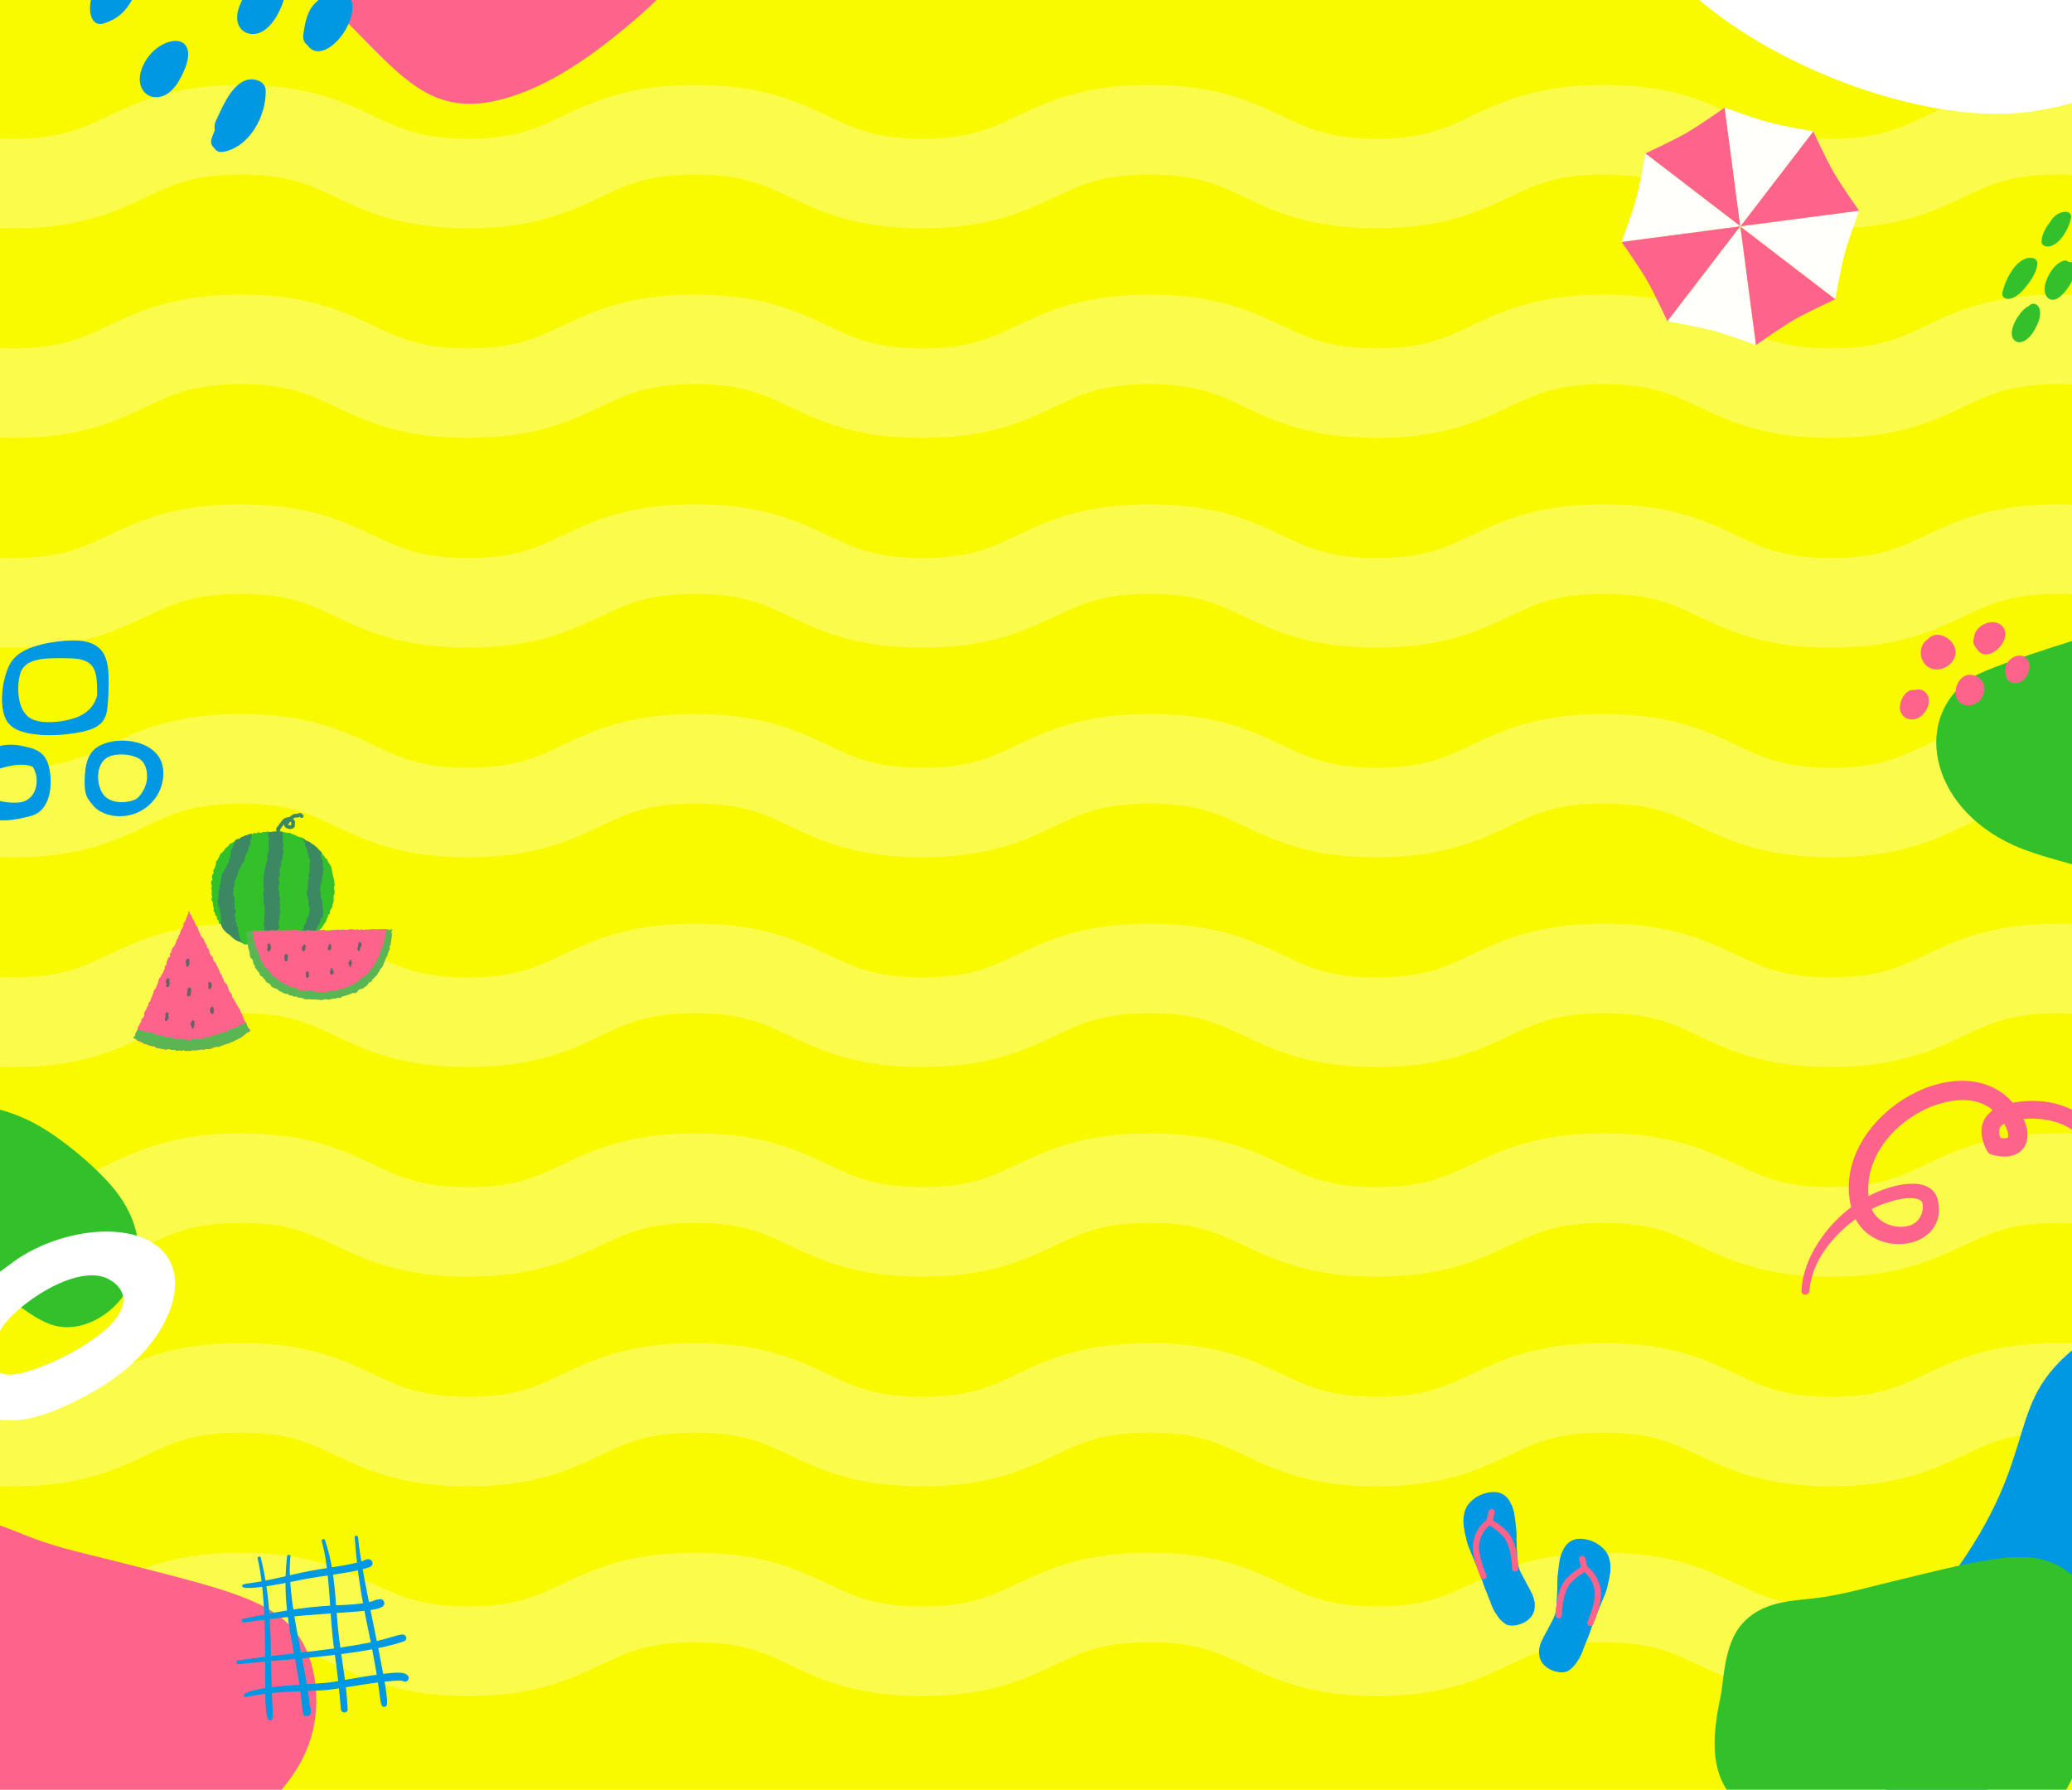 <?xml version="1.0" encoding="UTF-8"?>
<svg xmlns="http://www.w3.org/2000/svg" width="1366" height="1180" xmlns:xlink="http://www.w3.org/1999/xlink" viewBox="0 0 1366 1180">
  <defs>
    <style>
      .uuid-c18a79e7-ed35-4618-a8fe-e432b349dc9b, .uuid-e62d809d-2ffa-4242-85e1-566e21675b5c, .uuid-2e361596-1daa-470d-9ff6-19b8e971e996, .uuid-0960eedb-6ef6-466e-95a3-e744189d4341 {
        fill: none;
      }

      .uuid-e62d809d-2ffa-4242-85e1-566e21675b5c {
        stroke: #fff;
        stroke-miterlimit: 10;
        stroke-width: 59.05px;
      }

      .uuid-e7c3a84b-4cda-45fd-b9e6-18af0d46d9a0 {
        fill: #33c12b;
      }

      .uuid-2b5313d7-4872-4cfc-81bf-9e10febc804d {
        fill: #fe648b;
      }

      .uuid-692616ce-0473-4b81-9aa2-d00ad553e58c {
        isolation: isolate;
      }

      .uuid-237036f0-6b4c-4760-ac80-0c473436f29d {
        mix-blend-mode: multiply;
      }

      .uuid-f7a6e047-5d37-44a3-bbbc-0d9ef516810e {
        fill: #0098e2;
      }

      .uuid-2e361596-1daa-470d-9ff6-19b8e971e996 {
        stroke: #fe648b;
        stroke-width: 4.03px;
      }

      .uuid-2e361596-1daa-470d-9ff6-19b8e971e996, .uuid-0960eedb-6ef6-466e-95a3-e744189d4341 {
        stroke-linecap: round;
        stroke-linejoin: round;
      }

      .uuid-6a7406ff-dce5-4017-95ac-a8df802ec733 {
        fill: #fff;
      }

      .uuid-8701dae7-1bb6-4f8b-9599-d29fc5be28fa {
        fill: #5ab653;
      }

      .uuid-7b39e1b0-1f07-485b-829a-eae37181ce12 {
        fill: #fffffb;
      }

      .uuid-cc890833-c4f9-4eb2-8705-3882f0478dc4 {
        fill: #646464;
      }

      .uuid-65be2980-edc3-4864-be40-46db865afabe {
        opacity: .3;
      }

      .uuid-0960eedb-6ef6-466e-95a3-e744189d4341 {
        stroke: #3c8862;
        stroke-width: 2.44px;
      }

      .uuid-07a022ad-e2e2-4b26-b49d-b02d38878534 {
        fill: #f9fa00;
      }

      .uuid-dd502d85-80ec-466d-a1b9-28485cac4174 {
        fill: #3c8862;
      }

      .uuid-f1b5ea57-1ff0-4735-b776-29e0a3f47358 {
        clip-path: url(#uuid-89f4f137-e2d1-4308-9ce5-15f368381488);
      }
    </style>
    <clipPath id="uuid-89f4f137-e2d1-4308-9ce5-15f368381488">
      <rect class="uuid-c18a79e7-ed35-4618-a8fe-e432b349dc9b" width="1366" height="1180"/>
    </clipPath>
  </defs>
  <g class="uuid-692616ce-0473-4b81-9aa2-d00ad553e58c">
    <g id="uuid-81beaf0a-3e58-4126-b6af-72691fd3f7de" data-name="レイヤー 1">
      <rect class="uuid-07a022ad-e2e2-4b26-b49d-b02d38878534" width="1366" height="1180"/>
      <g class="uuid-f1b5ea57-1ff0-4735-b776-29e0a3f47358">
        <g class="uuid-65be2980-edc3-4864-be40-46db865afabe">
          <path class="uuid-e62d809d-2ffa-4242-85e1-566e21675b5c" d="M-739.78,1053.3c74.88,0,74.88,35.43,149.76,35.43s74.88-35.43,149.76-35.43,74.88,35.43,149.76,35.43,74.88-35.43,149.77-35.43,74.88,35.43,149.76,35.43,74.88-35.43,149.76-35.43,74.88,35.43,149.77,35.43,74.88-35.43,149.77-35.43,74.88,35.43,149.77,35.43,74.88-35.43,149.77-35.43,74.88,35.43,149.77,35.43,74.88-35.43,149.77-35.43,74.88,35.43,149.77,35.43,74.88-35.43,149.76-35.43,74.88,35.43,149.77,35.43,74.88-35.43,149.77-35.43,74.88,35.43,149.77,35.43,74.89-35.43,149.77-35.43,74.89,35.43,149.77,35.43"/>
          <path class="uuid-e62d809d-2ffa-4242-85e1-566e21675b5c" d="M-739.78,915.05c74.88,0,74.88,35.43,149.76,35.43s74.88-35.43,149.76-35.43,74.88,35.43,149.76,35.43,74.88-35.43,149.77-35.43,74.88,35.43,149.76,35.43,74.88-35.43,149.76-35.43,74.88,35.43,149.77,35.43,74.88-35.43,149.77-35.43,74.88,35.43,149.77,35.43,74.88-35.43,149.77-35.43,74.88,35.43,149.77,35.43,74.88-35.43,149.77-35.43,74.88,35.43,149.77,35.43,74.88-35.43,149.76-35.43,74.88,35.43,149.77,35.43,74.88-35.43,149.77-35.43,74.88,35.43,149.77,35.43,74.89-35.43,149.77-35.43,74.89,35.43,149.77,35.43"/>
          <path class="uuid-e62d809d-2ffa-4242-85e1-566e21675b5c" d="M-739.78,776.79c74.88,0,74.88,35.43,149.76,35.43s74.88-35.43,149.76-35.43,74.88,35.43,149.76,35.43,74.88-35.43,149.77-35.43,74.88,35.43,149.76,35.43,74.88-35.43,149.76-35.43,74.88,35.43,149.77,35.43,74.88-35.43,149.77-35.43,74.88,35.43,149.77,35.43,74.88-35.43,149.77-35.43,74.88,35.43,149.77,35.43,74.88-35.43,149.77-35.43,74.88,35.43,149.77,35.43,74.88-35.43,149.76-35.43,74.88,35.43,149.77,35.43,74.88-35.43,149.77-35.43,74.88,35.43,149.77,35.43,74.89-35.43,149.77-35.43,74.89,35.43,149.77,35.43"/>
          <path class="uuid-e62d809d-2ffa-4242-85e1-566e21675b5c" d="M-739.78,638.54c74.88,0,74.88,35.43,149.76,35.43s74.88-35.43,149.76-35.43,74.88,35.43,149.76,35.43,74.88-35.43,149.77-35.43,74.88,35.43,149.76,35.43,74.88-35.43,149.76-35.43,74.88,35.43,149.77,35.43,74.88-35.43,149.77-35.43,74.88,35.43,149.77,35.43,74.88-35.43,149.77-35.43,74.88,35.43,149.77,35.43,74.88-35.43,149.77-35.43,74.88,35.43,149.77,35.43,74.88-35.43,149.76-35.43,74.88,35.43,149.77,35.43,74.88-35.43,149.77-35.43,74.88,35.43,149.77,35.43,74.89-35.43,149.77-35.43,74.89,35.43,149.77,35.43"/>
          <path class="uuid-e62d809d-2ffa-4242-85e1-566e21675b5c" d="M-739.78,500.28c74.88,0,74.88,35.43,149.76,35.43s74.88-35.43,149.76-35.43,74.88,35.43,149.76,35.43,74.88-35.43,149.77-35.43,74.88,35.43,149.76,35.43,74.88-35.43,149.76-35.43,74.88,35.43,149.77,35.43,74.88-35.43,149.77-35.43,74.88,35.43,149.77,35.43,74.88-35.43,149.77-35.43,74.88,35.43,149.77,35.43,74.88-35.43,149.77-35.43,74.88,35.43,149.77,35.43,74.88-35.43,149.76-35.43,74.88,35.43,149.77,35.43,74.88-35.43,149.77-35.43,74.88,35.43,149.77,35.43,74.89-35.43,149.77-35.43,74.89,35.43,149.77,35.43"/>
          <path class="uuid-e62d809d-2ffa-4242-85e1-566e21675b5c" d="M-739.78,362.03c74.88,0,74.88,35.43,149.76,35.43s74.88-35.43,149.76-35.43,74.88,35.43,149.76,35.43,74.88-35.43,149.77-35.43,74.88,35.43,149.76,35.43,74.88-35.43,149.76-35.43,74.88,35.43,149.77,35.43,74.88-35.43,149.77-35.43,74.88,35.43,149.77,35.43,74.88-35.43,149.77-35.43,74.88,35.43,149.77,35.43,74.88-35.43,149.77-35.43,74.88,35.43,149.77,35.43,74.88-35.43,149.76-35.43,74.88,35.43,149.77,35.43,74.88-35.43,149.77-35.43,74.88,35.43,149.77,35.43,74.89-35.43,149.77-35.43,74.89,35.43,149.77,35.43"/>
          <path class="uuid-e62d809d-2ffa-4242-85e1-566e21675b5c" d="M-739.78,223.77c74.88,0,74.88,35.43,149.76,35.43s74.88-35.43,149.76-35.43,74.88,35.43,149.76,35.43,74.88-35.43,149.77-35.43,74.88,35.43,149.76,35.43,74.88-35.43,149.76-35.43,74.88,35.43,149.77,35.43,74.88-35.43,149.77-35.43,74.88,35.43,149.77,35.43,74.88-35.43,149.77-35.43,74.88,35.43,149.77,35.43,74.88-35.43,149.77-35.43,74.88,35.43,149.77,35.43,74.88-35.43,149.76-35.43,74.88,35.43,149.77,35.43,74.88-35.43,149.77-35.43,74.88,35.43,149.77,35.43,74.89-35.43,149.77-35.43,74.89,35.43,149.77,35.43"/>
          <path class="uuid-e62d809d-2ffa-4242-85e1-566e21675b5c" d="M-739.78,85.52c74.88,0,74.88,35.43,149.76,35.43s74.88-35.43,149.76-35.43,74.88,35.43,149.76,35.43,74.88-35.43,149.77-35.43S-65.85,120.95,9.04,120.95s74.88-35.43,149.76-35.43,74.88,35.43,149.77,35.43,74.88-35.43,149.77-35.43,74.88,35.43,149.77,35.43,74.88-35.43,149.77-35.43,74.88,35.43,149.77,35.43,74.88-35.43,149.77-35.43,74.88,35.43,149.77,35.43,74.88-35.43,149.76-35.43,74.88,35.43,149.77,35.43,74.88-35.43,149.77-35.43,74.88,35.43,149.77,35.43,74.89-35.43,149.77-35.43,74.89,35.43,149.77,35.43"/>
        </g>
        <g>
          <g>
            <path class="uuid-f7a6e047-5d37-44a3-bbbc-0d9ef516810e" d="M1060.53,1026.41c-2.16-5.72-8.09-9.82-13.95-11.23-25.42-6.11-17.8,34.5-21.11,48.07-2.4,9.84-13.51,20.08-10.22,30.19,2.69,8.27,14.39,10.67,18.34,8.37,3.96-2.3,7.04-6.86,9.19-11.92,4.64-10.95,8.09-22.19,13-33.07,3.58-7.94,7.99-21.83,4.74-30.4Z"/>
            <g class="uuid-237036f0-6b4c-4760-ac80-0c473436f29d">
              <g>
                <path class="uuid-f7a6e047-5d37-44a3-bbbc-0d9ef516810e" d="M1030.01,1023.14c-.8,1.92-1.41,4.07-1.87,6.37l33.28,7.97c.27-2.36.31-4.66.07-6.8l-31.48-7.54Z"/>
                <path class="uuid-f7a6e047-5d37-44a3-bbbc-0d9ef516810e" d="M1026.73,1044.61l31.02,7.43c.74-1.98,1.44-4.12,2.04-6.33l-32.72-7.83c-.17,2.24-.28,4.5-.35,6.74Z"/>
                <path class="uuid-f7a6e047-5d37-44a3-bbbc-0d9ef516810e" d="M1026.04,1059.88l25.91,6.2c.81-2.08,1.65-4.15,2.53-6.21l-27.99-6.7c-.09,2.46-.21,4.73-.44,6.71Z"/>
                <path class="uuid-f7a6e047-5d37-44a3-bbbc-0d9ef516810e" d="M1020.57,1074.01l26.04,6.23c.79-2.08,1.56-4.17,2.33-6.26l-25.19-6.03c-.92,2.01-2.04,4.03-3.18,6.06Z"/>
                <path class="uuid-f7a6e047-5d37-44a3-bbbc-0d9ef516810e" d="M1014.75,1088.05l25.85,6.19c.81-1.38,1.55-2.84,2.19-4.35.25-.59.48-1.18.73-1.77l-26.94-6.45c-.92,2.13-1.6,4.25-1.82,6.38Z"/>
              </g>
            </g>
            <path class="uuid-2e361596-1daa-470d-9ff6-19b8e971e996" d="M1027.61,1065.03s0-13.4,5.21-21.08c3.26-4.81,11.77-9.85,11.77-9.85,0,0,7.73,4.75,8.84,15.37.77,7.36-4.92,20.56-4.92,20.56"/>
            <line class="uuid-2e361596-1daa-470d-9ff6-19b8e971e996" x1="1044.6" y1="1034.1" x2="1043.1" y2="1027.79"/>
          </g>
          <g>
            <path class="uuid-f7a6e047-5d37-44a3-bbbc-0d9ef516810e" d="M965.97,995.6c2.16-5.72,8.09-9.82,13.95-11.23,25.42-6.11,17.8,34.5,21.11,48.07,2.4,9.84,13.51,20.08,10.22,30.19-2.69,8.27-14.39,10.67-18.34,8.37-3.96-2.3-7.04-6.86-9.19-11.92-4.64-10.95-8.09-22.19-12.99-33.07-3.58-7.94-7.99-21.83-4.74-30.4Z"/>
            <g class="uuid-237036f0-6b4c-4760-ac80-0c473436f29d">
              <g>
                <path class="uuid-f7a6e047-5d37-44a3-bbbc-0d9ef516810e" d="M996.49,992.32c.8,1.92,1.41,4.07,1.87,6.37l-33.28,7.97c-.27-2.36-.31-4.66-.07-6.8l31.48-7.54Z"/>
                <path class="uuid-f7a6e047-5d37-44a3-bbbc-0d9ef516810e" d="M999.78,1013.79l-31.02,7.43c-.74-1.98-1.44-4.12-2.04-6.33l32.72-7.83c.17,2.24.27,4.5.35,6.74Z"/>
                <path class="uuid-f7a6e047-5d37-44a3-bbbc-0d9ef516810e" d="M1000.47,1029.06l-25.91,6.2c-.81-2.08-1.65-4.15-2.53-6.21l27.99-6.7c.09,2.46.21,4.73.44,6.71Z"/>
                <path class="uuid-f7a6e047-5d37-44a3-bbbc-0d9ef516810e" d="M1005.93,1043.19l-26.04,6.23c-.79-2.08-1.56-4.17-2.33-6.26l25.19-6.03c.92,2.01,2.04,4.03,3.18,6.06Z"/>
                <path class="uuid-f7a6e047-5d37-44a3-bbbc-0d9ef516810e" d="M1011.75,1057.24l-25.85,6.19c-.81-1.38-1.55-2.84-2.19-4.35-.25-.59-.48-1.18-.73-1.77l26.94-6.45c.92,2.13,1.6,4.25,1.82,6.38Z"/>
              </g>
            </g>
            <path class="uuid-2e361596-1daa-470d-9ff6-19b8e971e996" d="M998.89,1034.21s0-13.4-5.21-21.08c-3.26-4.81-11.77-9.85-11.77-9.85,0,0-7.73,4.75-8.84,15.38-.77,7.36,4.92,20.56,4.92,20.56"/>
            <line class="uuid-2e361596-1daa-470d-9ff6-19b8e971e996" x1="981.91" y1="1003.28" x2="983.41" y2="996.97"/>
          </g>
        </g>
        <path class="uuid-e7c3a84b-4cda-45fd-b9e6-18af0d46d9a0" d="M-102.86,790.14c-.29,9.61.98,20.14,7.28,27.36,19.31,22.13,53.52,19.69,69.68,22.98,25.57,5.21,43.89,30,63.78,33.98,33.03,6.62,77.3-40.52,37.66-90.13-10.41-13.02-33.65-33.42-52.69-43.6-57.98-30.97-124.22-.87-125.72,49.4Z"/>
        <path class="uuid-f7a6e047-5d37-44a3-bbbc-0d9ef516810e" d="M1499.63,1004.85c-16.58,28.17-74.29,99.23-109.21,128.15-93.09,77.16-188.63,71.27-155.12-15.11,13.29-34.27,39.56-60.28,60.4-91.58,54.17-81.33,20.52-108.05,93.26-151.96,64.2-38.77,140,9.42,130.67,77.74-2.55,18.67-10.52,36.63-20.01,52.75Z"/>
        <path class="uuid-e7c3a84b-4cda-45fd-b9e6-18af0d46d9a0" d="M1457.78,425.71c42.24,29.17,53.14,72.8,62.89,119.27,7.29,34.75,1.23,66.83-33.7,71.1-31.44,3.84-52.81-19.75-75.46-30.62-26.61-12.76-60.92-17.86-83.41-27.89-58.1-25.88-67.53-87.55-26.24-111.83,13.39-7.87,90.33-31.97,102.38-33.74,17.57-2.57,34.76.73,53.55,13.7Z"/>
        <path class="uuid-2b5313d7-4872-4cfc-81bf-9e10febc804d" d="M208.36,1125.94c-1.73,33.83-21.79,56.22-47.4,78.21-25.6,21.96-56.36,44.69-88.99,52.76-54.3,13.43-70.77-26.59-125.68-74.76-35.63-31.27-79.23-59.93-39.64-117.68,8.97-13.09,13.24-16.8,16.9-22.04,15.75-22.59,28.78-41.42,56.17-40.65,14.92.42,28.65,7.38,42.35,12.54,17.88,6.72,36.83,10.64,55.31,15.36,75.28,19.25,108.6,26.28,123.37,55.73,6.19,12.35,8.31,26.85,7.61,40.55Z"/>
        <path class="uuid-e7c3a84b-4cda-45fd-b9e6-18af0d46d9a0" d="M1384.43,1063.35c12.27,26.34,6.06,51.36-4.52,78.31-10.58,26.92-24.77,56.51-46.26,75.72-35.76,31.99-64.32,8.27-125.28-6.2-39.56-9.4-84.11-13.61-77.3-73.28,1.54-13.52,3.29-18.05,3.96-23.5,2.87-23.44,5.18-42.95,26.25-53.37,11.48-5.67,24.68-5.91,37.13-7.5,16.25-2.09,32.19-6.73,48.09-10.56,64.78-15.64,92.87-23.69,115.88-7.3,9.65,6.87,17.08,17.01,22.05,27.68Z"/>
        <path class="uuid-2b5313d7-4872-4cfc-81bf-9e10febc804d" d="M465.9-65.15c-1.73,33.83-21.79,56.22-47.4,78.21-25.6,21.96-56.36,44.69-88.99,52.76-54.3,13.43-70.77-26.59-125.68-74.76-35.63-31.27-79.23-59.93-39.64-117.68,8.97-13.09,13.24-16.8,16.9-22.04,15.75-22.59,28.78-41.42,56.17-40.65,14.92.42,28.65,7.38,42.35,12.54,17.88,6.72,36.83,10.64,55.31,15.36,75.28,19.25,108.6,26.28,123.37,55.73,6.19,12.35,8.31,26.85,7.61,40.55Z"/>
        <path class="uuid-6a7406ff-dce5-4017-95ac-a8df802ec733" d="M1116.87-2.97c55.3,49.09,154.29,85.61,220.78,76.72,73.87-9.87,138.08-59.29,150.68-135.65,15.18-92.01-55.24-196.69-115.15-189.08-31.82,4.05-57.32,29.71-83.52,45.07-27.81,16.32-62.66,33.58-90.01,16.22-29.69-18.82-51.36-79.6-103.42-98.99-15.17-5.65-30.79-4.53-42.76,7.07-10.32,10.01-15.4,24.76-19.55,38.15-25.75,83.16,24.75,188.82,82.95,240.48Z"/>
        <g>
          <g>
            <path class="uuid-f7a6e047-5d37-44a3-bbbc-0d9ef516810e" d="M13.44,478.78s0,0,0,0c-.04-.02-.02,0,0,0ZM13.44,478.78s0,0,0,0c-.04-.02-.02,0,0,0Z"/>
            <path class="uuid-f7a6e047-5d37-44a3-bbbc-0d9ef516810e" d="M71.56,444.81c-.7-12.53-4.19-20.28-17.77-22.29-6.05-.89-25.2.23-37.13,6.16-7.88,3.92-11.12,9.16-13.46,17.99-2.04,7.72-2.87,18.12-.23,25.46,2.49,6.94,8.01,9.68,15.24,11.24,11.42,2.46,25.93,1.25,35.45-.79,7.84-1.68,14.32-4.17,16.46-11.95,1.34-4.85,1.74-20.28,1.43-25.83ZM52.94,471.92c-7.46,3.81-26.51,6.92-34.32.71-8.81-7.27-7.26-25.8-4.19-31.08,3.26-5.61,9.56-6.28,13.34-7.08,5.51-.73,19.04-.68,23.53-.03,12.28,1.91,12.75,9.67,12.77,24.02-1.46,5.76-4.91,10.28-11.12,13.45Z"/>
            <path class="uuid-f7a6e047-5d37-44a3-bbbc-0d9ef516810e" d="M107.23,505.15c-3.21-16.08-26.93-20.57-40.9-13.81-7.64,3.7-9.71,10.92-10.3,18.72-1.16,15.37,2.28,16.89,4.79,20.35,5.31,7.3,19.59,10.87,31.83,4.36,11.14-5.92,16.8-18.43,14.57-29.62ZM67.44,522.85c-4.44-7.59-4.07-20.5,4.78-24.12,6.89-2.62,16.62-.99,20.53,2.24,3.33,2.67,4.36,7.47,4.22,11.67-.26,7.27-5.46,13.35-7.24,14.21-7.16,3.45-18.24,2.92-22.28-4Z"/>
          </g>
          <path class="uuid-f7a6e047-5d37-44a3-bbbc-0d9ef516810e" d="M32.65,507.41c-2.2-11.53-8.44-13.94-20.02-15.93-9.14-1.56-19.76.94-25.97,7.2-8.47,8.54-8.54,27.03-1.76,35.56,6.8,8.57,20.47,7.34,31.16,4.84,5.56-1.3,9.57-2.09,13.22-7.52,4.42-6.58,4.86-16.36,3.37-24.14ZM14.67,528.75c-4.47,1.2-13.68.11-16.59-1.31-3.81-1.86-4.4-5.73-4.82-10.06-.38-3.97-.63-6.52,2.54-8.59,5.49-3.59,20.11-6.42,25.84-3.11,4.8,7.48,3.05,20.4-6.96,23.08Z"/>
        </g>
        <g>
          <path class="uuid-2b5313d7-4872-4cfc-81bf-9e10febc804d" d="M1285.98,422.57c-3.93-4.06-10.6-5.91-14.76-1.37-7.62,4.91-5.84,16.46,1.66,19.45,10.05,4.01,22.38-8.49,13.1-18.08Z"/>
          <path class="uuid-2b5313d7-4872-4cfc-81bf-9e10febc804d" d="M1262.35,455c-5.39-1.01-9.41,5.45-9.8,10.91-.56,7.96,9.36,12.1,15.87,4.35,7.14-8.49,1.28-17.88-6.08-15.27Z"/>
          <path class="uuid-2b5313d7-4872-4cfc-81bf-9e10febc804d" d="M1303.11,446.03c-13.39-6.52-20.12,18.4-5.96,19.07,10.67.5,15.65-14.35,5.96-19.07Z"/>
          <path class="uuid-2b5313d7-4872-4cfc-81bf-9e10febc804d" d="M1319.4,412.23c-5.6-4.92-17.11-.29-17.98,7.95-.97,2.95-.26,5.41,1.47,7.04,6.81,12.83,26.19-6.48,16.51-14.99Z"/>
          <path class="uuid-2b5313d7-4872-4cfc-81bf-9e10febc804d" d="M1337.53,442.21c1.42-3.56-.36-9.3-5.11-9.92-5.07-.66-12.27,4.87-10.09,11.94.22,8.77,12.73,8.48,15.2-2.03Z"/>
        </g>
        <g>
          <path class="uuid-f7a6e047-5d37-44a3-bbbc-0d9ef516810e" d="M93.5-28.23c-3.39-2.73-5.05-5.25-10.37-2.85-6.72,3.02-15.45,13.96-17.78,17.81-10.14,16.8-6.13,31.22,2.42,28.86,19.7-5.44,22.35-23.71,27.44-37.38.74-1.98-.03-5.1-1.7-6.44Z"/>
          <path class="uuid-f7a6e047-5d37-44a3-bbbc-0d9ef516810e" d="M93.78,44.48c-7.53,18.5,12.76,28.74,24.22,8.76,19.87-34.64-14.66-32.27-24.22-8.76Z"/>
          <path class="uuid-f7a6e047-5d37-44a3-bbbc-0d9ef516810e" d="M179.21-22.12c-8.45,2.09-16.26,12.22-17.99,19.4-11.05,17.97-1.18,27.13,8.35,24.84,17.25-4.15,28.6-48.92,9.64-44.23ZM166.25,9.1s.01,0,.02,0c0,0-.01,0-.02.01,0,0,0-.01,0-.02Z"/>
          <path class="uuid-f7a6e047-5d37-44a3-bbbc-0d9ef516810e" d="M170.16,53.12c-12.43-4.56-20.68,10.96-25.81,22.21-1.79,3.92-3.63,6.51-2.69,10.47-2.19,5.6-3.89,8.04-.85,11.41,1.15,1.2,2.21,3.69,6.66,2.85,17.29-3.29,28.15-24.04,27.7-40.35-.09-3.22-2.1-5.51-5.01-6.58Z"/>
          <path class="uuid-f7a6e047-5d37-44a3-bbbc-0d9ef516810e" d="M209.35.7c-6.82,5.22-8.24,14.43-9.32,21.6-.46,3.04.16,5.67,2.63,7.44,8.38,12.41,27.91-6.15,29.69-23.22,1.27-12.17-12.74-20.01-23-5.82Z"/>
        </g>
        <g>
          <path class="uuid-2b5313d7-4872-4cfc-81bf-9e10febc804d" d="M1327.01,727.04c-35.86-40.55-120.83,11.46-106.6,68.9-16.93,12.76-31.77,33.89-32.77,55.15-.16,3.42,5.04,3.36,5.28,0,1.41-19.23,14.99-36.01,30.4-47.31,13.97,26.85,60.52,19.6,54.42-11.72-3.47-17.83-29.93-11.88-45.91-3.41-4.07-46.09,57.98-77.42,81.62-56.89.98.85-12.61,6.52-4.57,24.91,1.76,4.02,3.09,4.6,7.55,5.43,16.52,3.07,24.81-8.81,17.65-24.42,36.64-2.42,52.83,22.93,44.88,47.77-2.16,6.75,8.64,10.81,11.12,3.07,10.8-33.77-16.71-69.63-63.09-61.49ZM1267.08,792.27c1.86,5.12-.68,13.57-8.24,15.84-8.67,2.6-20.6-1.22-24.93-10.93,7.87-4.09,26.79-10.79,33.17-4.91ZM1319.45,750.44c-.92,0-1.92-2.92-1.19-6.6.45-.58.36-1.38,3-2.92,2.31,3.93,2.22,5.47,2.68,6.76.06,3.16-.06,2.76-4.49,2.76Z"/>
          <path class="uuid-2b5313d7-4872-4cfc-81bf-9e10febc804d" d="M1326.73,860.61c-.09.09-.33.35-.4.47.36-.38.44-.49.4-.47Z"/>
        </g>
        <g>
          <path class="uuid-6a7406ff-dce5-4017-95ac-a8df802ec733" d="M227.67,803.39s0,0,.01,0c0,0-.01,0-.01,0Z"/>
          <path class="uuid-6a7406ff-dce5-4017-95ac-a8df802ec733" d="M109.61,827.61c-18.55-24.76-72.01-17.99-103.01,6.04-11.42,8.96-28.4,16.91-37.59,44.85-4.44,13.51-7.06,28.7.2,40.59,8.96,14.66,29.03,19.06,46.04,16.83,17.82-2.32,45.13-16.46,59.72-26.91,35.59-25.5,49.42-61.69,34.64-81.4ZM81.35,857.84c-1.16,19.67-44.22,41.09-63.44,46.49-8.24,2.31-18.81,4.25-21.5-3.92-1.68-5.1-.79-15.31,4.16-23.84,9.05-15.63,49.81-44.09,70.83-33.31,5.67,2.92,10.35,8.08,9.95,14.58Z"/>
        </g>
        <g>
          <path class="uuid-f7a6e047-5d37-44a3-bbbc-0d9ef516810e" d="M239.53,1029.1c-11.66,3.71-24.5,4.31-41.07,7.87-8.38,1.8-18.77,4.47-28.38,6.09-7.26,1.22-8.09.94-9.97,1.78-.83.37-.48,1.53.23,1.78,5.55,1.94,30.98-3.53,36.77-4.7,16.4-3.32,35.55-4.74,46.55-8.64,3.8-1.35,1.78-7.68-4.13-4.19Z"/>
          <path class="uuid-f7a6e047-5d37-44a3-bbbc-0d9ef516810e" d="M253.36,1056.71c-.18-1.19-1.29-2.48-2.63-2.33-1.01.12-4.1.53-4.77,1.29-19.13,4.9-25.32-.39-74.91,9.47-3.61.72-7.15,1.57-10.78,2.2-1.62.28-.92,2.69.68,2.45,60.36-8.99,93.65-4.92,92.42-13.09Z"/>
          <path class="uuid-f7a6e047-5d37-44a3-bbbc-0d9ef516810e" d="M264.92,1077.7c-7.23,1.07-9.68,4.15-41.82,8.8-18.01,2.61-39.83,4.55-66.29,8.26-1.46.21-1.13,2.8.35,2.61,23.17-3.01,80.82-5.29,109.01-15.14,2.91-1.02,1.7-4.96-1.25-4.52Z"/>
          <g>
            <path class="uuid-f7a6e047-5d37-44a3-bbbc-0d9ef516810e" d="M265.82,1108.46c.35.26.41.26.31.17-.34-.15-.24-.16-.31-.17Z"/>
            <path class="uuid-f7a6e047-5d37-44a3-bbbc-0d9ef516810e" d="M266.23,1103.25c-6.89-2.12-40.74,5.07-49.02,6.05-9.08,1.07-27.53,1.5-41.11,3.56-19.58,2.96-15.47,6.07-14.36,6.03,4.11-.14,6.66-2.17,27.72-3.34,26.44-1.46,18.62.16,43.43-3.8,2.79-.45,30.91-5.16,33.24-3.12,2.64,1.19,5.9-3.6.11-5.39Z"/>
          </g>
          <path class="uuid-f7a6e047-5d37-44a3-bbbc-0d9ef516810e" d="M179.08,1111.91c-.91-34.51-.01-55.66-7.15-84.82-.33-1.34-2.38-.77-2.06.57,9.1,38.53,1.35,106.6,7.9,106.67,3.44.04,1.8-3.99,1.32-22.42Z"/>
          <path class="uuid-f7a6e047-5d37-44a3-bbbc-0d9ef516810e" d="M204.89,1126.93c.06-.55-.16-1.01-.51-1.34-2.45-26.66-15.89-72.05-12.9-99.36.16-1.44-2.08-1.42-2.25,0-4.28,37.31,6.1,61.31,9.82,97.59.2,1.98.24,4.02.68,5.96.38,1.66,2.2,2.03,3.54,1.44,2.67-1.17,1.55-3.57,1.62-4.3Z"/>
          <path class="uuid-f7a6e047-5d37-44a3-bbbc-0d9ef516810e" d="M223.64,1080.86c-3.06-23.91-1.59-41.74-9.3-65.23-.46-1.4-2.64-.82-2.22.61,4.99,17.05,5.19,44.26,7.11,62.37,1.6,15.08,3.11,19.91,5.49,48.32.24,2.84,4.62,2.92,4.49,0-.67-15.46-3.61-30.75-5.57-46.07Z"/>
          <path class="uuid-f7a6e047-5d37-44a3-bbbc-0d9ef516810e" d="M236.09,1013.65c-.12-1.41-2.32-1.43-2.22,0,3.17,43.92,10.09,59.76,15.74,98.68,1.23,8.49,1.05,9.81,2.04,12.13.63,1.47,3.18,1.08,3.46-.45,1.71-9.24-16.85-83.79-19.03-110.36Z"/>
        </g>
        <g>
          <path class="uuid-e7c3a84b-4cda-45fd-b9e6-18af0d46d9a0" d="M1360.07,155.62c2.44-3.39,4.28-7.47,5.23-11.55,1.59-6.83-9.84-5.5-13.72,2.37-2.85,3.39-5.49,8.26-5.68,12.72-.17,3.85,7.07,6.34,14.17-3.53Z"/>
          <path class="uuid-e7c3a84b-4cda-45fd-b9e6-18af0d46d9a0" d="M1335.52,189.2c3.44-4.31,7.32-9.78,7.65-15.49.08-1.49-1.17-3.17-2.65-3.48-10.53-2.19-18.46,13.69-20.43,22.81-.89,4.12,6.03,7.93,15.44-3.84Z"/>
          <path class="uuid-e7c3a84b-4cda-45fd-b9e6-18af0d46d9a0" d="M1363.44,172.6c-1.34-2.44-9.68.13-14.46,12.58-3.34,8.69,1.61,14.93,7.53,11.55,7.51-4.28,18.1-23.96,6.93-24.12ZM1363.67,179.7c.38-.18.64.1,0,0h0Z"/>
          <path class="uuid-e7c3a84b-4cda-45fd-b9e6-18af0d46d9a0" d="M1337.31,201.97c-4.63,1.85-11.48,11.98-11,18.57.5,6.8,10.04,8.82,16.89-6.74,5.13-11.67-1.99-16.32-5.89-11.82ZM1339.1,206.42s-.02-.02-.03-.04c.07-.24.05-.15.03.04ZM1339.01,206.41s0,0,0,0c.01.01.02.02.03.02,0,0,0,0,0,0-.01,0-.02-.02-.03-.03ZM1339.01,206.41s0,0,0,0c0,0,0,0,0,0ZM1339.05,206.44s0,0,0,0c.05.04.05.04,0,0ZM1339.05,206.36c-.08-.09-.08-.07-.03-.11.02.03.03.07.03.11Z"/>
        </g>
        <g>
          <path class="uuid-2b5313d7-4872-4cfc-81bf-9e10febc804d" d="M1147.35,149.23l-10.31-78.27s-16.2,11.48-25.24,16.7c-8.73,5.04-27.09,13.51-27.09,13.51l62.64,48.06h0Z"/>
          <path class="uuid-7b39e1b0-1f07-485b-829a-eae37181ce12" d="M1147.35,149.23l-62.64-48.06s-3.33,19.57-6.04,29.66c-2.61,9.73-9.6,28.71-9.6,28.71l78.27-10.31h0Z"/>
          <path class="uuid-2b5313d7-4872-4cfc-81bf-9e10febc804d" d="M1147.35,149.23l-78.27,10.31s11.48,16.2,16.7,25.24c5.04,8.73,13.51,27.09,13.51,27.09l48.06-62.64h0Z"/>
          <path class="uuid-7b39e1b0-1f07-485b-829a-eae37181ce12" d="M1147.35,149.23l-48.06,62.64s19.57,3.33,29.66,6.04c9.73,2.61,28.71,9.6,28.71,9.6l-10.31-78.27h0Z"/>
          <path class="uuid-2b5313d7-4872-4cfc-81bf-9e10febc804d" d="M1147.35,149.23l10.31,78.27s16.2-11.48,25.24-16.7c8.73-5.04,27.09-13.51,27.09-13.51l-62.64-48.06h0Z"/>
          <path class="uuid-7b39e1b0-1f07-485b-829a-eae37181ce12" d="M1147.35,149.23l62.64,48.06s3.33-19.57,6.04-29.66c2.61-9.73,9.6-28.71,9.6-28.71l-78.27,10.31h0Z"/>
          <path class="uuid-2b5313d7-4872-4cfc-81bf-9e10febc804d" d="M1147.35,149.23l78.27-10.31s-11.48-16.2-16.7-25.24c-5.04-8.73-13.51-27.09-13.51-27.09l-48.06,62.64h0Z"/>
          <path class="uuid-7b39e1b0-1f07-485b-829a-eae37181ce12" d="M1147.35,149.23l48.06-62.64s-19.57-3.33-29.66-6.04c-9.73-2.61-28.71-9.6-28.71-9.6l10.31,78.27h0Z"/>
        </g>
        <g>
          <g>
            <path class="uuid-e7c3a84b-4cda-45fd-b9e6-18af0d46d9a0" d="M183.65,548.62c-.48-.02-.96-.48-1.46-.49-.48,0-.98-.04-1.48-.04-.48,0-.97.42-1.47.43-.49,0-.98-.01-1.47,0-.49.02-.99-.3-1.49-.27-.49.03-.96.36-1.45.39-.49.04-.99-.08-1.48-.03-.49.05-.93.5-1.42.57-.49.06-1.06-.49-1.55-.42-.48.07-.9.58-1.39.67-.48.09-1.07-.34-1.55-.24-.48.1-.8.94-1.28,1.05-.48.11-1.15-.51-1.62-.38-.47.13-.91.42-1.38.57-.47.14-.95.3-1.41.46-.46.16-.76.78-1.22.95-.46.18-1.03.07-1.48.27-.45.19-.76.69-1.21.9-.44.21-1.11-.02-1.55.21-.43.23-.7.78-1.12,1.03-.42.25-.74.65-1.16.92-.41.27-.91.4-1.31.69-.4.29-1.03.28-1.41.59-.38.31-.37,1.08-.74,1.41-.37.32-.87.49-1.23.83-.35.34-.67.71-1.01,1.08-.33.36-.48.87-.8,1.25-.31.38-.71.67-1.01,1.07-.29.39-.98.51-1.26.92-.27.4-.33.96-.58,1.39-.25.42-.37.91-.61,1.35-.23.43-.45.86-.67,1.31-.21.44-.82.71-1.01,1.16-.19.45.18,1.13,0,1.6-.17.45-.39.89-.54,1.36-.15.46-.26.93-.4,1.41-.14.47-.74.81-.86,1.3-.12.47.39,1.09.29,1.58-.1.47-.78.84-.87,1.33-.09.48-.21.96-.28,1.46-.07.48.47,1.05.41,1.54-.06.48-.82.9-.86,1.4-.04.48-.13.98-.16,1.48-.03.49.65,1.02.63,1.52-.02.49-.49.97-.49,1.47,0,.5.32.99.32,1.48,0,.5-.01.99,0,1.48.02.5-.05.99-.02,1.48.03.5.29.97.33,1.46.04.5-.6,1.06-.54,1.54.06.5.74.91.81,1.39.07.5.15.98.24,1.46.09.49-.04,1.02.06,1.49.1.49.46.91.58,1.38.12.49-.39,1.14-.25,1.61.14.48.69.83.84,1.3.16.47.1,1.02.27,1.48.18.47.9.71,1.09,1.15.2.46-.1,1.13.11,1.57.22.45.76.73.99,1.16.23.44,0,1.14.25,1.56.25.43,1.15.45,1.42.86.27.42.48.85.77,1.25.29.4.64.74.95,1.12.31.39.27,1.06.59,1.43.33.37.49.91.83,1.27.35.36.79.63,1.15.96.36.34.94.44,1.31.76.38.32.63.79,1.02,1.09.39.31.64.82,1.04,1.1.4.29.85.53,1.26.8.42.27.89.46,1.32.71.43.25,1.17-.06,1.6.18.44.24.66.86,1.1,1.08.45.22.87.49,1.31.69.45.2.81.65,1.26.83.46.19,1.18-.3,1.64-.13.47.17.77.8,1.24.95.47.16.92.39,1.39.53.48.14,1.06-.11,1.53.02.48.13.92.4,1.4.51.49.11.96.29,1.43.39.49.1,1.07-.31,1.55-.23.5.09.94.42,1.41.49.5.07.93.59,1.41.65.51.06,1.01.09,1.48.14.52.05,1.06-.54,1.52-.51.49.04.94.72,1.43.74.49.02,1-.34,1.48-.34.49,0,.98-.11,1.47-.12.49-.01.97-.17,1.46-.2.49-.03.98.1,1.47.06.49-.04.97-.14,1.45-.2.49-.06.97-.09,1.46-.17.49-.07,1.01.11,1.49.02.48-.09.88-.56,1.36-.67.48-.11,1.07.27,1.55.14.48-.13.88-.5,1.35-.64.47-.14,1.07.11,1.54-.05.46-.16.86-.55,1.31-.73.46-.18.7-.88,1.15-1.07.45-.19.94-.27,1.38-.48.44-.21.93-.33,1.36-.55.43-.23,1.07-.09,1.5-.33.42-.25.82-.55,1.24-.81.41-.26.68-.76,1.08-1.04.4-.28.77-.61,1.16-.9.39-.29.91-.43,1.29-.74.38-.31.44-.98.81-1.31.37-.32.81-.54,1.17-.89.35-.34,1.05-.34,1.39-.69.34-.35.4-.97.73-1.34.32-.37.85-.57,1.16-.95.31-.38.71-.7,1-1.09.29-.39.44-.9.72-1.3.28-.4.57-.8.83-1.22.26-.41.65-.76.89-1.19.25-.42.18-1.02.41-1.46.23-.43.51-.84.72-1.28.21-.44.09-1.03.29-1.48.2-.45.99-.64,1.17-1.1.18-.45-.26-1.14-.09-1.61.17-.46.67-.8.82-1.27.15-.46.67-.82.81-1.3.13-.47.05-1.01.17-1.49.12-.47.41-.91.52-1.4.11-.48.16-.97.25-1.46.09-.48-.14-1.02-.06-1.51.08-.48-.05-.99,0-1.48.06-.48.54-.92.59-1.41.05-.48,0-.99.03-1.48.04-.49-.29-1-.27-1.48.02-.49-.05-.97-.05-1.45,0-.49.44-.99.42-1.47-.02-.49-.23-.97-.27-1.45-.04-.49.01-.99-.05-1.47-.06-.49-.34-.94-.42-1.41-.08-.48-.19-.95-.3-1.43-.1-.48-.26-.93-.38-1.4-.12-.48-.13-.97-.27-1.44-.14-.47-.06-1.01-.22-1.47-.17-.46-.12-1.01-.3-1.46-.19-.45-.4-.91-.61-1.35-.21-.44-.6-.81-.82-1.24-.22-.44-.63-.77-.87-1.19-.24-.42-.19-1.03-.45-1.44-.26-.41-.99-.52-1.27-.92-.28-.4-.39-.91-.69-1.3-.29-.39-.73-.66-1.04-1.04-.31-.38-.24-1.08-.56-1.45-.32-.37-.73-.67-1.07-1.02-.34-.35-.86-.53-1.21-.87-.35-.34-.7-.68-1.06-1.01-.36-.33-.56-.86-.93-1.17-.38-.31-.78-.6-1.17-.9-.39-.3-1.04-.24-1.44-.52-.4-.29-.58-.87-.99-1.14-.41-.27-.85-.49-1.26-.75-.42-.26-1.05-.14-1.47-.39-.42-.25-.65-.84-1.07-1.07-.43-.23-.81-.58-1.24-.8-.44-.22-1.04-.1-1.48-.3-.45-.2-.93-.29-1.38-.48-.45-.19-.87-.45-1.32-.62-.46-.17-.86-.51-1.31-.66-.47-.16-.94-.27-1.4-.41-.47-.14-.85-.61-1.32-.73-.48-.12-1.06.19-1.53.09-.48-.11-.94-.3-1.41-.38-.49-.09-.98-.07-1.46-.14-.49-.07-.93-.58-1.41-.62-.49-.04-1.02.57-1.5.55Z"/>
            <g>
              <path class="uuid-dd502d85-80ec-466d-a1b9-28485cac4174" d="M199.61,552.73c.18.45.32,1.15.51,1.65.18.46.72.79.91,1.28.17.47-.08,1.1.09,1.59.17.47.38.93.55,1.42.16.48.71.84.86,1.32.15.49-.11,1.1.03,1.59.14.49.37.96.49,1.44.13.5.27.99.38,1.47.11.51.35.98.44,1.47.09.52.51.98.57,1.47.06.53-.28,1.08-.27,1.56.01.46-.16.93-.17,1.42-.01.46.41.95.39,1.44-.03.46-.54.9-.58,1.38-.04.47.52.99.47,1.47-.05.47-.71.88-.77,1.35-.05.47-.12.93-.18,1.41-.05.47.52,1.02.47,1.49-.06.47-.74.87-.79,1.34-.06.47.32,1,.26,1.46-.05.48-.35.92-.4,1.39-.05.48.08.97.04,1.43-.04.48.03.96,0,1.43-.03.49-.64.93-.66,1.39-.02.49.11.98.11,1.44,0,.5-.09,1-.05,1.44.04.5.68.89.77,1.32.12.52-.16,1.09-.06,1.55.11.52.55.93.64,1.4.1.52-.34,1.1-.27,1.57.08.51.2.97.24,1.46.04.5.72.97.72,1.47,0,.49-.38.98-.43,1.49-.05.47-.08.97-.17,1.49-.09.47.07,1.02-.06,1.54-.1.38-.9.65-1.1,1.22-.15.42-.26.91-.46,1.41-.17.43.23,1.14.03,1.63-.19.44-.74.74-.95,1.21-.19.44-.67.78-.87,1.24-.2.45.18,1.16-.03,1.62-.2.45-.88.68-1.09,1.14-.21.45.06,1.12-.15,1.58-.21.45-.83.71-1.04,1.16-.21.45-.08,1.07-.29,1.52-.22.46-.83.72-1.04,1.16-.22.46-.11,1.07-.32,1.5-.22.46-.6.84-.81,1.27-.23.47-.32.98-.53,1.41-.23.48-.36.66-.56,1.07.45-.15.63-.26,1.07-.43.45-.17,1.01-.04,1.45-.22.44-.18.71-.76,1.14-.95.43-.2.98-.17,1.4-.38.43-.22.85-.44,1.26-.67.42-.23.82-.49,1.23-.74.41-.25,1-.21,1.4-.47.4-.26.38-1.12.77-1.4.39-.28.87-.37,1.24-.67.24-.39.85-.54,1.11-.95.24-.4.02-1.09.26-1.5.24-.4.87-.58,1.11-.99.24-.41.26-.94.49-1.35.24-.41.49-.81.71-1.23.23-.42.21-.96.43-1.38.22-.42.79-.66,1-1.08.22-.43.21-.96.4-1.38.21-.44.19-.96.37-1.38.19-.46.43-.85.58-1.27.17-.47,1.01-.71,1.12-1.14.13-.5-.29-1.08-.26-1.5.04-.49.39-.98.39-1.48,0-.49-.06-1-.09-1.5-.03-.49-.45-.96-.5-1.45-.05-.49.24-1.03.17-1.53-.07-.49-.13-.99-.21-1.48-.08-.49-.05-1.01-.14-1.5-.09-.5-.58-.92-.66-1.4-.09-.5-.33-.97-.41-1.45-.08-.5.47-1.08.41-1.57-.06-.51-.48-.96-.51-1.44-.04-.52-.21-1.02-.2-1.5.01-.52-.06-1.07.03-1.53.09-.46.2-.93.3-1.4.09-.46.3-.91.4-1.38.09-.47.47-.88.56-1.35.09-.47-.08-.99,0-1.45.08-.47,0-.97.08-1.43.08-.48.76-.86.82-1.32.07-.48-.53-1.03-.48-1.5.05-.48.65-.91.67-1.37.03-.49-.37-.98-.37-1.44.01-.38-.18-.81-.24-1.34-.05-.42-.02-.88-.1-1.37-.08-.43.47-1.01.38-1.48-.09-.44-.84-.76-.94-1.22-.1-.45-.26-.88-.37-1.34-.11-.45-.1-.93-.22-1.38-.12-.46.3-1.05.19-1.49-.12-.46-.54-.85-.66-1.28-.32-.34-.69-.66-1.03-.99-.34-.33-.45-.91-.79-1.22-.35-.32-.81-.52-1.16-.82-.36-.3-.68-.66-1.05-.95-.37-.29-.83-.47-1.21-.75-.38-.28-.67-.69-1.05-.96-.39-.27-.98-.22-1.38-.48-.4-.25-.87-.37-1.27-.61-.4-.24-.71-.63-1.12-.86-.41-.23-.97-.62-1.38-.83Z"/>
              <path class="uuid-dd502d85-80ec-466d-a1b9-28485cac4174" d="M183.72,607.62c.07-.49.44-.93.5-1.41.06-.49.09-.98.14-1.46.05-.49-.17-.99-.14-1.48.03-.49.72-.94.74-1.43.02-.49.03-.98.04-1.48,0-.49-.58-.98-.58-1.48,0-.48.2-.97.19-1.47-.01-.48.11-.98.09-1.47-.02-.48-.39-.95-.42-1.45-.03-.48.46-1.01.43-1.5-.04-.48-.15-.97-.19-1.47-.04-.48-.45-.93-.5-1.43-.04-.48.17-.99.12-1.49-.05-.48-.19-.96-.24-1.46-.05-.48-.42-.94-.45-1.41-.03-.48.22-.98.21-1.46-.01-.48.47-.96.47-1.44,0-.48-.03-.95,0-1.43.02-.48-.41-.99-.38-1.46.04-.48.02-.97.06-1.44.05-.48.65-.89.71-1.36.06-.48-.02-.97.05-1.44.07-.48-.46-1.05-.38-1.52.08-.48.16-.96.25-1.42.09-.48.4-.91.49-1.37.09-.48.42-.9.51-1.36.1-.48-.2-1.02-.11-1.48.09-.48.18-.94.26-1.4.08-.48.68-.87.75-1.33.06-.42-.1-.93-.05-1.45.04-.44.46-.89.49-1.4.03-.46,0-.94.03-1.43.02-.46-.21-.95-.19-1.44.02-.47-.2-.95-.19-1.44.01-.47.57-.94.59-1.42.01-.48-.54-.97-.54-1.44,0-.48-.15-.96-.14-1.44,0-.48.09-.96.1-1.43,0-.49.07-.96.07-1.43,0-.49-.09-.97-.09-1.43,0-.5.18-.85.18-1.3-.52-.07-.89-.32-1.4-.37-.52-.05-1.04.02-1.55,0-.52-.02-1.06.07-1.61.06-.53,0-1.06.06-1.61.06-.53,0-1.06.04-1.61.05-.53.01-.85.03-1.4.05,0,.47-.63.73-.63,1.24,0,.48.05.97.05,1.48,0,.48.55.99.54,1.49,0,.49-.21.98-.23,1.48-.01.49.02.99,0,1.49-.02.5.06,1,.04,1.49-.02.5-.15.99-.18,1.48-.03.5.24,1.02.2,1.51-.04.5-.24.99-.29,1.48-.04.51-.2,1-.25,1.48-.06.51-.59.94-.66,1.41-.07.52.46,1.11.38,1.57-.1.53-.31,1-.43,1.44-.13.44-.26.89-.38,1.36-.11.45-.2.91-.3,1.38-.09.46-.52.86-.6,1.33-.08.46.13.98.06,1.45-.07.47-.49.89-.55,1.36-.06.47.18.98.12,1.45-.05.47-.41.92-.45,1.39-.05.47-.05.96-.09,1.43-.04.48,0,.96-.03,1.43-.03.48.1.97.07,1.43-.03.48.15.97.13,1.43-.02.49-.48.94-.5,1.4-.02.49.66.98.65,1.44-.01.5-.12.97-.12,1.41,0,.51-.39.98-.39,1.41,0,.44-.08.93-.06,1.43.02.45.33.91.37,1.39.03.46-.24.96-.2,1.44.04.46.18.93.22,1.4.04.47.02.95.06,1.42.05.47.32.92.37,1.39.04.47.18.94.21,1.41.04.48-.14.97-.11,1.43.03.48,0,.96.01,1.42.01.49.17.96.16,1.42,0,.49-.41.94-.45,1.39-.04.5.01.95-.07,1.38-.08.36.46.92.4,1.49-.04.42-.76.84-.79,1.35-.03.44.38.94.36,1.44-.02.45.24.93.22,1.42-.02.46-.12.93-.14,1.41-.01.46-.57.93-.58,1.41,0,.47.46.95.46,1.43,0,.47.07.94.07,1.42,0,.48-.13.95-.13,1.42,0,.48-.05.95-.05,1.42,0,.48-.06.95-.06,1.42,0,.48-.37.96-.36,1.42,0,.49-.12.97-.11,1.42,0,.5.66.69.67,1.14.58.07.89.41,1.43.47.59.06,1.13.43,1.65.47.53.04,1.07.02,1.6.04.53.02,1.07-.09,1.59-.09.53,0,1.27.09,1.79.07.05-.45-.17-1.18-.12-1.68.05-.45-.11-.95-.06-1.43.05-.46.65-.87.71-1.35.05-.46-.28-.98-.23-1.45.05-.47.4-.9.45-1.38.05-.47.31-.92.36-1.39.05-.47-.56-1.02-.51-1.49.06-.48.55-.9.61-1.36.06-.48-.31-1-.26-1.47.06-.48.71-.88.77-1.34.06-.49.13-.95.19-1.41.06-.49-.29-1.02-.23-1.46.07-.51-.16-1.02-.1-1.45Z"/>
              <path class="uuid-dd502d85-80ec-466d-a1b9-28485cac4174" d="M160.17,621.99c-.23-.46-1.06-.97-1.3-1.5-.22-.48-.11-1.14-.32-1.66-.2-.51-.69-.93-.86-1.45-.17-.53.06-1.18-.06-1.7-.1-.47-.35-.91-.47-1.38-.12-.47,0-1-.13-1.47-.13-.47-.1-.98-.23-1.45-.13-.47-.75-.81-.87-1.27-.13-.48.29-1.09.17-1.55-.12-.49-.97-.8-1.06-1.25-.1-.5.56-1.11.5-1.55-.06-.53-.45-.97-.42-1.4.02-.39-.36-.87-.35-1.41,0-.43.78-.91.77-1.41,0-.45-.21-.92-.23-1.41-.02-.45-.65-.89-.67-1.38-.03-.46.26-.95.23-1.42-.03-.46-.35-.91-.39-1.38-.04-.47.43-.99.38-1.46-.05-.47-.2-.93-.26-1.4-.06-.47.17-.99.1-1.45-.07-.47-.84-.82-.92-1.27-.09-.43-.09-.97-.11-1.5-.02-.46.36-.95.39-1.46.02-.46-.42-1-.36-1.5.05-.47.62-.88.7-1.38.08-.47.11-.95.21-1.44.1-.47-.17-1.03-.06-1.51.11-.47.49-.88.62-1.35.13-.47.31-.93.45-1.39.14-.47.67-.8.83-1.26.16-.47.26-.94.42-1.39.17-.46-.08-1.09.1-1.53.19-.46.55-.84.75-1.27.21-.46.33-.94.55-1.36.24-.46.79-.7,1.02-1.09.27-.45,0-1.23.28-1.58.26-.33.81-.53,1.07-1.03.21-.4.49-.82.71-1.32.18-.43-.03-1.05.16-1.53.17-.45.27-.92.44-1.41.16-.46.43-.88.58-1.37.15-.47.81-.78.95-1.26.14-.47.08-1.01.22-1.49.14-.48.2-.98.33-1.45.13-.48.57-.88.7-1.36.13-.49.33-.95.46-1.43.13-.49-.27-1.11-.16-1.58.12-.5.7-.87.81-1.34.12-.51-.2-1.1-.1-1.55.12-.53.42-1.04.52-1.47-.47.11-1.06.06-1.53.18-.47.13-.82.69-1.29.83-.47.14-1.07-.15-1.54.01-.46.16-.88.46-1.34.64-.46.17-.9.39-1.35.59-.45.19-.71.8-1.15,1.01-.44.21-.9.36-1.33.58-.43.23-1.2.01-1.62.26-.19.44-.07,1.12-.26,1.58-.19.45-.46.87-.64,1.33-.19.46-.36.92-.53,1.37-.18.47-.44.9-.61,1.35-.18.48-.63.85-.78,1.28-.18.51.04,1.11-.09,1.53-.19.6-.3,1.08-.36,1.41-.1.51.09,1.02.01,1.49-.08.47-.82.81-.94,1.31-.1.44.3,1.05.12,1.56-.15.42-.56.79-.79,1.28-.19.41-.66.71-.91,1.18-.22.4.11,1.16-.16,1.62-.24.39-.99.5-1.21.93-.21.41.03,1.03-.16,1.47-.18.43-.96.62-1.13,1.07-.16.44-.33.89-.47,1.35-.14.44-.27.91-.4,1.37-.13.45.12,1.01,0,1.47-.12.46-.09.94-.19,1.4-.11.46-.1.94-.19,1.4-.1.46-.77.81-.86,1.27-.09.47.43,1.05.35,1.5-.09.47-.45.88-.53,1.34-.08.47-.29.92-.37,1.36-.09.48.35,1.03.29,1.51-.05.48-.4.93-.42,1.42-.03.49.12.98.12,1.46,0,.49-.57,1-.55,1.48.02.5.3.98.34,1.46.04.5-.06,1.01,0,1.48.06.51.63.92.71,1.38.09.52.32.96.42,1.39.12.55-.03,1.08.1,1.46.09.31.23.8.33,1.41.07.42.26.88.33,1.4.06.44-.03.94.04,1.44.06.46.03.95.09,1.43.06.47.09.95.15,1.42.06.47-.27,1-.21,1.47.06.48.44.94.51,1.4.29.4.45.93.75,1.31.31.38.64.76.96,1.12.33.37.74.66,1.08,1.01.34.35.78.61,1.13.94.36.33.84.52,1.21.84.37.32.73.65,1.11.94.39.3.77.59,1.17.87.4.28.63.82,1.03,1.09.41.27.75.67,1.16.92.42.25.94.35,1.37.58.43.23,1.03.13,1.47.34.44.22,1.04.74,1.48.94Z"/>
            </g>
            <path class="uuid-0960eedb-6ef6-466e-95a3-e744189d4341" d="M182.28,550.75c.08-.73.7-.47.89-1.34.09-.41.08-.91.24-1.43.13-.44-.23-1.09-.05-1.57.17-.44.84-.7,1.06-1.15.21-.43.46-.83.73-1.25.26-.41.64-.69.96-1.06.32-.37.42-.92.81-1.22.38-.3.65-.85,1.1-1.06.43-.2.96-.4,1.46-.5.55-.11,1.12-.22,1.54-.21.58.02.89.82,1.26,1.01.48.26.79.42.96.85.18.45-.01.81-.12,1.3-.11.47.32,1.26-.02,1.63-.32.35-.98.51-1.47.65-.43.12-.93-.11-1.47-.24-.56-.14-.96-.26-1.2-.56-.28-.36-.72-.87-.63-1.37.07-.4.96-.57,1.21-1.01.22-.37.41-.72.72-1.09.29-.34.43-.81.77-1.13.34-.31.78-.47,1.15-.74.39-.28.65-.69,1.04-.89.44-.22.85-.44,1.26-.52.57-.12,1.11.09,1.56.04.62-.07,1.11-.66,1.53-.64,1.07.05.67.45,1.33.84"/>
          </g>
          <g>
            <path class="uuid-8701dae7-1bb6-4f8b-9599-d29fc5be28fa" d="M162.54,614.05c.68-.25.68.06,1.41.05.73,0,.72-.56,1.45-.57.73,0,.73.08,1.45.07.73,0,.72-.11,1.45-.12.73,0,.73.05,1.45.04.73,0,.73.21,1.45.21.73,0,.73-.03,1.45-.04.73,0,.72-.24,1.45-.25.73,0,.73-.05,1.45-.05.73,0,.73.64,1.46.63.73,0,.72-.27,1.45-.28.73,0,.72-.27,1.45-.27.73,0,.73.1,1.45.09.73,0,.73-.03,1.45-.04.73,0,.72-.25,1.45-.25.73,0,.73.29,1.46.28.73,0,.73.36,1.46.35.73,0,.72-.28,1.45-.29.73,0,.73.18,1.46.17.73,0,.72-.3,1.45-.31.73,0,.73.49,1.46.48.73,0,.73-.11,1.45-.12.73,0,.72-.66,1.45-.67.73,0,.74.73,1.46.73.73,0,.72-.32,1.45-.32.73,0,.73-.1,1.45-.11.73,0,.73.11,1.46.1.73,0,.72-.3,1.45-.3.73,0,.73.34,1.46.33.73,0,.73-.02,1.45-.03.73,0,.73.09,1.46.09.73,0,.73.05,1.46.04.73,0,.72-.27,1.45-.28.73,0,.73.17,1.46.16.73,0,.72-.41,1.45-.42.73,0,.73.36,1.46.35.73,0,.73.03,1.46.02.73,0,.73-.12,1.45-.13.73,0,.73.08,1.45.07.73,0,.72-.26,1.45-.27.73,0,.72-.1,1.45-.11.73,0,.73.26,1.46.25.73,0,.72-.33,1.45-.34.73,0,.73-.11,1.46-.12.73,0,.73.5,1.46.5.73,0,.73-.06,1.45-.06.73,0,.72-.5,1.45-.51.73,0,.73.2,1.46.19.73,0,.73-.06,1.46-.07.73,0,.73.31,1.46.3.73,0,.73,0,1.46-.01.73,0,.72-.39,1.45-.4.73,0,.73.52,1.46.51.73,0,.72-.51,1.45-.51.73,0,.73.16,1.46.15.73,0,.73-.18,1.46-.18.73,0,.73-.13,1.46-.14.73,0,.73.11,1.46.11.73,0,.73-.01,1.46-.02.73,0,.73-.01,1.46-.02.73,0,.73,0,1.46,0,.73,0,.73.33,1.46.32.73,0,.72-.47,1.45-.48.73,0,.73.29,1.46.28.73,0,.74.31,1.47.3s.81-.67,1.5-.43c.69.24-.43.62-.48,1.56-.02.41.32.91.28,1.46-.03.44.09.94.03,1.46-.05.45-.18.93-.25,1.44-.06.46-.09.95-.17,1.45-.07.46-.15.94-.24,1.44-.09.46-.11.96-.21,1.45-.1.46-.6.85-.72,1.33-.11.46.31,1.07.19,1.55-.12.46-.51.86-.65,1.34-.13.46-.46.87-.61,1.33-.15.46-.08.99-.24,1.45-.16.45-.58.81-.76,1.27-.17.45-.45.85-.64,1.3-.18.44-.19.96-.4,1.41-.2.44-.49.83-.71,1.27-.21.43-.18.99-.41,1.42-.22.43-.51.82-.75,1.25-.24.42-.84.62-1.1,1.03-.25.41-.22,1-.49,1.41-.27.4-.67.71-.96,1.1-.28.39-.31.97-.61,1.36-.29.38-.72.67-1.03,1.04-.31.37-.7.67-1.03,1.03-.32.36-.73.63-1.07.98-.33.35-.28,1.08-.63,1.42-.35.34-1.15.18-1.51.51-.36.32-.39,1.02-.76,1.34-.37.31-.7.68-1.09.98-.38.29-.82.53-1.22.81-.39.28-.68.74-1.08,1.01-.4.26-1.16-.02-1.58.23-.41.25-.86.42-1.29.66-.42.23-.5,1.11-.94,1.34-.43.22-.87.46-1.31.67-.43.2-1.19-.3-1.64-.11-.44.19-.82.51-1.28.68-.45.17-.9.34-1.36.5-.45.16-.93.24-1.39.39-.46.15-.89.37-1.36.5-.46.13-.95.14-1.43.26-.47.12-.77.93-1.25,1.04-.47.1-1.06-.32-1.54-.22-.47.09-.9.44-1.39.52-.47.08-.97.05-1.46.12-.48.07-.96.1-1.45.15-.48.06-.92.49-1.41.54-.48.04-.99-.19-1.48-.15-.48.03-.98-.2-1.47-.18-.48.02-.95.44-1.44.45-.48.01-.97.06-1.46.07-.48,0-.97-.2-1.46-.21-.5,0-.99-.07-1.48-.09-.5-.01-.99-.08-1.48-.11-.5-.02-1,.15-1.49.11-.5-.03-.98-.25-1.46-.3-.5-.04-1.03.29-1.51.24-.5-.06-.99-.12-1.47-.19-.49-.07-.92-.59-1.4-.66-.49-.08-.96-.23-1.44-.32-.49-.09-1.02.05-1.5-.05-.49-.1-.86-.67-1.33-.79-.48-.12-1.09.28-1.56.15-.48-.13-.86-.6-1.32-.74-.48-.14-1.06.07-1.52-.09-.47-.16-.76-.81-1.22-.98-.47-.17-1.11.12-1.56-.06-.46-.19-.9-.42-1.35-.61-.45-.2-.84-.54-1.28-.76-.45-.22-1-.24-1.43-.46-.44-.23-.63-.9-1.05-1.14-.43-.25-.98-.28-1.39-.54-.42-.27-1.03-.25-1.43-.52-.41-.28-.85-.54-1.24-.83-.4-.3-.44-1.05-.82-1.36-.39-.31-.84-.52-1.21-.85-.37-.33-1.01-.36-1.37-.7-.36-.34-.37-1.04-.71-1.39-.35-.35-.72-.67-1.05-1.03-.33-.37-.58-.8-.89-1.17-.32-.38-1.11-.38-1.4-.77-.3-.39-.14-1.13-.43-1.53-.29-.4-.7-.72-.96-1.12-.27-.41-.65-.76-.91-1.18-.26-.42-.64-.78-.88-1.21-.24-.43-.17-1.04-.39-1.47-.23-.44-.6-.81-.81-1.25-.21-.45-.11-1.04-.3-1.48-.2-.46-.27-.95-.45-1.4-.18-.46-1.07-.65-1.23-1.11-.17-.47-.23-.98-.38-1.44-.16-.47,0-1.04-.14-1.5-.14-.48-.17-.98-.29-1.45-.13-.49-.4-.92-.51-1.39-.11-.49-.21-.98-.3-1.45-.1-.5.05-1.02-.03-1.5-.09-.5-.33-.96-.4-1.43-.07-.51.14-1.03.09-1.49-.06-.52-.17-.99-.21-1.45-.05-.53-.39-.99-.41-1.44-.03-.56-.37-1.05-.38-1.46-.02-.94-.31-1.09.38-1.34Z"/>
            <path class="uuid-2b5313d7-4872-4cfc-81bf-9e10febc804d" d="M166.85,614.21c.04.46-.18.62-.12,1.13.06.46.61.88.68,1.38.07.47-.52,1.05-.44,1.55.08.47.39.91.48,1.4.09.47.23.94.34,1.42.1.47-.02,1,.11,1.48.12.46.63.83.77,1.31.13.46-.12,1.05.02,1.52.14.46.82.75.98,1.22.16.46.33.9.51,1.36.17.45.49.84.68,1.29.18.45.16.98.37,1.42.2.44.25.95.47,1.39.21.43.19,1,.42,1.43.23.43.92.6,1.16,1.02.24.42-.01,1.15.25,1.56.26.41.62.77.89,1.17.27.4.84.6,1.13.99.29.39.78.61,1.09,1,.3.38.26,1.04.58,1.41.32.37.97.43,1.3.78.33.35.28,1.08.63,1.42.35.34.82.55,1.19.88.36.32.97.36,1.34.67.37.31.64.74,1.03,1.04.38.29.75.61,1.15.89.4.28.62.83,1.03,1.09.41.26.85.49,1.27.74.42.24,1.08.05,1.51.28.42.23.75.65,1.19.86.43.21.69.83,1.14,1.03.44.19,1.06-.02,1.52.17.45.18,1.01.04,1.47.21.45.16.85.49,1.31.64.46.15.93.24,1.4.38.46.13.78.83,1.26.95.47.12.95.24,1.43.34.47.1,1.03-.16,1.51-.07.47.09.95.17,1.44.25.48.08.99-.12,1.48-.06.48.06.93.31,1.42.37.48.05.97-.03,1.46.01.48.04.96.06,1.45.08.48.03.95.59,1.44.61.48.02.98-.4,1.48-.4.49,0,.98.38,1.47.38.49,0,.99-.06,1.47-.07.49-.02.98-.19,1.46-.22.49-.03,1.01.21,1.49.17.49-.04.91-.82,1.39-.88.49-.06.98-.03,1.46-.1.49-.07.99,0,1.46-.08.49-.08,1.03.16,1.51.07.48-.1.85-.68,1.33-.79.48-.11.99-.08,1.45-.21.48-.13,1.06.11,1.52-.03.47-.15.86-.54,1.32-.7.47-.16.81-.63,1.26-.81.46-.18,1.08.05,1.52-.15.45-.2.9-.41,1.34-.62.44-.21.82-.57,1.24-.79.44-.23,1.02-.2,1.44-.44.43-.25.6-.9,1.01-1.16.42-.26.85-.49,1.24-.76.4-.28.67-.73,1.05-1.03.39-.3.76-.6,1.13-.91.38-.31.92-.42,1.28-.75.37-.33.86-.52,1.2-.86.35-.34.85-.55,1.18-.9.34-.36.6-.8.92-1.16.32-.37.47-.89.77-1.27.31-.38.69-.71.98-1.09.3-.39.7-.71.98-1.11.28-.4.45-.88.72-1.29.27-.41.55-.82.8-1.23.25-.42.59-.8.83-1.22.24-.43.31-.95.53-1.38.22-.44.43-.88.64-1.32.21-.44.73-.75.93-1.19.2-.45-.15-1.13.04-1.58.19-.46.37-.9.54-1.36.17-.46.55-.84.7-1.3.16-.47.26-.95.41-1.41.15-.47.36-.92.49-1.38.14-.48.47-.89.59-1.36.12-.48-.31-1.09-.2-1.56.11-.49.77-.84.87-1.31.1-.49-.06-1.02.03-1.49.09-.49.3-.95.38-1.42.08-.5.08-.99.14-1.46.07-.51.04-.87.09-1.33-.7-.22-.69-.31-1.42-.3-.73,0-.73-.14-1.46-.13-.73,0-.72.72-1.45.73-.73,0-.73-.31-1.47-.31-.73,0-.73.18-1.46.19-.73,0-.74-.4-1.47-.39-.73,0-.72.5-1.45.5-.73,0-.73.07-1.46.08s-.73-.25-1.46-.25c-.73,0-.73.04-1.46.05-.73,0-.73-.19-1.46-.18-.73,0-.73.37-1.46.38-.73,0-.74-.66-1.47-.65-.73,0-.73.44-1.46.45-.73,0-.74-.37-1.47-.36-.73,0-.73-.04-1.46-.04-.73,0-.73.2-1.46.21-.73,0-.73.16-1.46.17-.73,0-.73-.12-1.46-.11-.73,0-.73.54-1.46.55-.73,0-.74-.52-1.47-.51-.73,0-.73-.1-1.46-.1-.73,0-.73.51-1.46.52-.73,0-.74-.35-1.47-.34-.73,0-.73.49-1.46.5-.73,0-.73-.04-1.46-.03-.73,0-.73.07-1.46.08-.73,0-.74-.41-1.47-.4-.73,0-.73-.12-1.46-.12-.73,0-.73.19-1.46.2-.73,0-.73,0-1.46,0-.73,0-.73.38-1.46.39-.73,0-.73-.26-1.46-.25-.73,0-.73.04-1.46.05-.73,0-.73-.27-1.46-.26-.73,0-.72.56-1.45.57-.73,0-.73-.15-1.46-.14-.73,0-.73.04-1.46.05-.73,0-.73-.24-1.46-.23-.73,0-.73-.24-1.46-.24-.73,0-.73-.14-1.46-.13-.73,0-.73-.01-1.46,0-.73,0-.73.19-1.46.2-.73,0-.73-.04-1.46-.03-.73,0-.73.12-1.46.13-.73,0-.73-.08-1.47-.07-.73,0-.73.54-1.46.55-.73,0-.74-.66-1.47-.65-.73,0-.73.16-1.46.17-.73,0-.73.12-1.46.12-.73,0-.74-.31-1.47-.3-.73,0-.73.08-1.46.09-.73,0-.73.41-1.46.42-.73,0-.73.34-1.46.35-.73,0-.74-.67-1.47-.66-.73,0-.73.41-1.46.42-.73,0-.74-.31-1.47-.3-.73,0-.73.4-1.46.4-.74,0-.72.03-1.46.07-.7.05-.68-.12-1.37.11Z"/>
            <path class="uuid-cc890833-c4f9-4eb2-8705-3882f0478dc4" d="M177.27,622.04c-.38,0-.87.43-1.07,1.05-.14.42.34,1.02.3,1.53-.04.52-.5,1.02-.41,1.45.12.63.47,1.33.91,1.33s1.05-.58,1.3-1.19c.18-.44.41-1.04.46-1.57.05-.54-.36-1.12-.48-1.56-.16-.59-.48-1.05-1-1.05Z"/>
            <path class="uuid-cc890833-c4f9-4eb2-8705-3882f0478dc4" d="M237.1,620.96c-.38,0-.62.71-.84,1.43-.14.47-.21,1.02-.26,1.58-.05.57-.47,1.18-.4,1.66.11.73.68,1.56,1.13,1.56.36,0,.41-.83.66-1.36.17-.36.21-.75.3-1.23.08-.44.68-.83.68-1.27,0-.49-.15-.99-.27-1.36-.17-.52-.55-1.01-1-1.01Z"/>
            <path class="uuid-cc890833-c4f9-4eb2-8705-3882f0478dc4" d="M188.73,629.05c-.26.02-.92.14-1.14.83-.14.43-.01,1.04-.07,1.55-.06.53.04,1.07.11,1.49.11.6.4,1.07.9,1.07s.84-.45.99-1.04c.11-.43.1-.96.08-1.48-.02-.51.29-1.12.18-1.56-.17-.72-.79-.89-1.05-.86Z"/>
            <path class="uuid-cc890833-c4f9-4eb2-8705-3882f0478dc4" d="M218.81,638.07c-.26.02-.63.53-.85,1.17-.14.41-.29.91-.35,1.39-.06.5.02,1.03.1,1.43.11.55.43.69.93.69s.78-.14.93-.68c.11-.4.52-.91.5-1.41-.02-.48-.69-.9-.8-1.32-.17-.68-.21-1.29-.47-1.27Z"/>
            <path class="uuid-cc890833-c4f9-4eb2-8705-3882f0478dc4" d="M200.37,622.65c-.3.02-.33.34-.58,1.01-.17.44-.83.82-.9,1.34-.07.55.32,1.07.42,1.51.14.57.26.73.84.73s.57-.21.76-.76c.15-.43.58-.86.56-1.41-.02-.53.12-1.14-.01-1.59-.2-.71-.77-.84-1.08-.82Z"/>
            <path class="uuid-cc890833-c4f9-4eb2-8705-3882f0478dc4" d="M202.64,640.44c-.3.02-.69.17-.94.79-.17.42-.01.96-.08,1.45-.08.52-.05.92.07,1.33.14.51.17.76.74.76s.89-.16,1.08-.65c.15-.4.17-.91.14-1.43-.02-.5,0-1.03-.13-1.45-.2-.65-.56-.82-.88-.8Z"/>
            <path class="uuid-cc890833-c4f9-4eb2-8705-3882f0478dc4" d="M217.38,622.16c-.3.02-.29.38-.54.99-.17.42-.49.79-.56,1.28-.08.52-.29,1.02-.17,1.43.14.51.49.74,1.06.74s.74-.28.93-.77c.15-.4.39-.86.37-1.38-.02-.5-.23-.98-.36-1.4-.2-.65-.41-.91-.72-.89Z"/>
            <path class="uuid-cc890833-c4f9-4eb2-8705-3882f0478dc4" d="M230.94,632.62c-.26.02-.29.52-.51,1.15-.14.41-.73.77-.79,1.24-.06.5.53.94.61,1.35.11.54.02,1.2.52,1.2s.65-.61.81-1.14c.12-.4.54-.86.52-1.36-.02-.48-.35-.96-.46-1.37-.17-.67-.43-1.1-.69-1.08Z"/>
          </g>
          <g>
            <path class="uuid-2b5313d7-4872-4cfc-81bf-9e10febc804d" d="M124.59,600.95c-.73.01-.2.81-.49,1.47-.29.67-.27.68-.56,1.35-.29.67-.34.65-.63,1.32-.29.67-.07.77-.36,1.43-.29.67-.45.6-.74,1.27-.29.67-.6.53-.9,1.2-.29.67.26.91-.04,1.58-.29.67-.33.65-.62,1.32-.29.67-.54.56-.83,1.23-.29.67-.27.68-.57,1.35-.29.67-.08.76-.37,1.43-.29.67-.5.58-.79,1.25-.29.67-.05.77-.34,1.44-.29.67-.62.53-.91,1.2-.29.67-.02.79-.31,1.46-.29.67-.31.66-.6,1.33-.29.67-.35.65-.64,1.32-.29.67-.82.44-1.11,1.11q-.29.67-.59,1.34c-.29.67-.01.79-.31,1.46-.29.67-.63.52-.92,1.19-.29.67.42.98.13,1.65-.29.67-.97.38-1.26,1.05-.29.67-.24.69-.54,1.36-.29.67-.17.72-.46,1.39-.29.67.15.86-.14,1.53-.29.67-.67.5-.96,1.17-.29.67.13.85-.16,1.52-.29.67-.3.66-.6,1.33-.29.67-.26.68-.55,1.35-.29.67-.56.55-.85,1.22-.29.67-.27.68-.56,1.35-.29.67-.72.48-1.02,1.15-.29.67-.26.68-.55,1.35-.29.67.03.81-.26,1.48-.29.67-.28.67-.57,1.34-.29.67-.24.69-.53,1.36-.29.67-.3.66-.59,1.33-.29.67-.71.49-1,1.16-.29.67-.05.78-.34,1.45-.29.67-.23.7-.52,1.37-.29.67-.26.68-.55,1.35-.29.67-.27.68-.56,1.35-.29.67-.16.73-.45,1.4-.29.67-.79.46-1.08,1.13-.29.67.15.86-.14,1.53-.29.67-.54.56-.83,1.23-.29.67-.2.71-.49,1.38-.29.67-.47.59-.77,1.26-.29.67-.4.62-.7,1.29-.29.67.31.94.02,1.61-.29.67-.22.7-.51,1.38-.29.67-.96.38-1.26,1.05-.29.67.1.84-.19,1.51-.29.67-.45.6-.75,1.27-.29.67-.33.66-.62,1.33-.29.67-.5.58-.79,1.25-.29.67.06.83-.23,1.5-.29.67-.33.65-.63,1.33-.29.67-.44.61-.73,1.28-.29.67.14.87-.15,1.54-.29.67-.43.53-.52,1.26-.09.74.04.25.85.81.34.23.66.66,1.16.96.38.23.77.58,1.25.83.41.22.94.27,1.42.5.42.2.89.39,1.37.6.44.19.93.28,1.42.47.45.17.82.61,1.3.79.45.16.99.13,1.48.29.46.15.9.42,1.39.56.46.14,1.08-.22,1.57-.09.47.12.76,1,1.26,1.12.47.11,1.08-.31,1.58-.21.48.1.86.71,1.36.8.48.09.99.13,1.49.21.48.08.97.21,1.47.29.48.07,1.07-.49,1.57-.42.49.06.99.04,1.49.09.49.05.95.33,1.46.38.49.05.99.03,1.49.07.49.04.99-.03,1.49,0,.49.03.98.21,1.48.23.49.02.98.29,1.49.31.49.02,1-.4,1.5-.39.49,0,.99.74,1.49.74.49,0,1-.44,1.5-.44.49,0,.97-.05,1.46-.06.49-.01.97-.13,1.45-.15.49-.02.99.27,1.47.24.49-.03.98-.08,1.46-.11.49-.04.94-.45,1.42-.49.49-.05.95-.21,1.43-.26.49-.06,1.05.51,1.52.45.49-.06.88-.75,1.35-.82.49-.07,1.03.27,1.51.19.48-.08,1.02.13,1.49.04.48-.09.9-.5,1.37-.6.48-.1.91-.4,1.38-.51.48-.11.94-.27,1.4-.38.48-.12.99-.07,1.45-.2.47-.13.97-.18,1.43-.32.47-.14.81-.69,1.26-.84.47-.15,1.09.17,1.54.01.47-.16.73-.87,1.17-1.04.46-.17.93-.28,1.38-.46.46-.18,1-.14,1.44-.33.46-.2.96-.25,1.39-.45.45-.21.91-.37,1.34-.58.45-.22.75-.7,1.17-.92.44-.23,1.01-.2,1.42-.43.44-.25.96-.32,1.36-.56.44-.26.8-.61,1.19-.86.44-.28.7-.77,1.07-1.02.44-.3.72-.73,1.07-.99.45-.33,1.07-.32,1.38-.58.73-.59,1.08-.33.95-1.04-.13-.72-.08-.76-.41-1.42-.34-.65-.8-.42-1.13-1.07-.34-.65-.2-.72-.53-1.38-.34-.65-.11-.77-.45-1.42-.34-.65-.64-.5-.98-1.15-.33-.65-.18-.73-.51-1.39-.33-.65-.22-.71-.56-1.36-.33-.65-.08-.78-.41-1.44-.33-.65-.5-.57-.84-1.22-.33-.65-.15-.75-.48-1.4-.34-.65-.38-.63-.72-1.28-.34-.65-.43-.6-.77-1.26-.34-.65-.45-.59-.79-1.25-.34-.65-.36-.64-.69-1.3-.34-.65-.4-.62-.74-1.27-.34-.65-.37-.63-.71-1.29-.33-.65-.54-.55-.88-1.2-.34-.65.06-.86-.27-1.51q-.34-.65-.67-1.31c-.34-.65-.77-.43-1.11-1.08-.34-.65-.07-.79-.41-1.44-.34-.65-.17-.74-.5-1.39-.34-.65-.09-.78-.42-1.43-.34-.65-.74-.45-1.07-1.1-.34-.65-.65-.49-.99-1.15-.34-.65-.02-.82-.36-1.47-.34-.65-.42-.61-.76-1.26-.34-.65,0-.82-.35-1.48-.34-.65-.74-.45-1.07-1.1-.34-.65-.12-.77-.45-1.42-.34-.65-.22-.72-.55-1.37-.34-.65-.38-.63-.72-1.28-.33-.65-.32-.66-.65-1.31-.33-.65-.15-.75-.48-1.4-.33-.65-.77-.43-1.11-1.08-.33-.65-.44-.6-.77-1.25-.34-.65.22-.94-.12-1.59-.34-.66-.85-.39-1.18-1.05-.34-.65-.48-.58-.81-1.24-.34-.65.03-.84-.31-1.49-.34-.65-.06-.79-.4-1.45-.34-.66-.73-.45-1.07-1.11-.34-.65.11-.88-.23-1.54-.34-.65-.48-.58-.82-1.23-.34-.65-.4-.62-.74-1.28-.34-.66-.1-.78-.43-1.43-.34-.65-.66-.49-.99-1.15-.34-.66-.66-.49-.99-1.15-.34-.66-.13-.76-.47-1.42-.34-.66-.33-.66-.66-1.32-.34-.65-.17-.74-.51-1.39-.34-.65-.07-.79-.41-1.44-.34-.66-.76-.44-1.1-1.09-.34-.66-.15-.75-.49-1.4-.34-.66-.17-.74-.51-1.4-.34-.66-.58-.53-.92-1.19-.34-.66-.33-.66-.67-1.31-.34-.66-.04-.81-.37-1.47-.34-.66-.93-.4-1.1-1.12-.19-.85.14-1.44-.6-1.43Z"/>
            <path class="uuid-8701dae7-1bb6-4f8b-9599-d29fc5be28fa" d="M162.07,674.45c-.41.19-.84.1-1.3.32-.42.19-.7.73-1.15.94-.42.19-1.07-.09-1.52.12-.43.19-.66.85-1.11,1.04-.43.19-.89.35-1.34.54-.43.19-.93.24-1.38.43-.44.18-.79.58-1.24.77-.44.18-1.07-.09-1.52.09-.44.18-.79.59-1.24.77-.44.17-.77.67-1.22.84-.45.17-.89.37-1.34.54-.45.16-1.1-.21-1.55-.05-.45.16-.86.44-1.32.59-.45.15-.79.69-1.24.84-.46.15-1.07-.18-1.53-.04-.46.14-.9.33-1.36.47-.46.14-.95.17-1.41.3-.46.13-.77.85-1.24.97-.47.12-1.07-.32-1.54-.2-.47.11-.9.37-1.37.48-.47.1-.92.33-1.39.43-.47.09-.93.33-1.4.41-.48.08-1.01-.19-1.48-.12-.48.07-.93.31-1.41.36-.48.06-.99-.23-1.47-.19-.48.04-.96-.04-1.44-.02-.48.03-.94.8-1.42.81-.49,0-.99-.11-1.48-.11-.49,0-.97-.33-1.46-.35-.49-.02-.97-.15-1.46-.18-.49-.03-.99.09-1.47.05-.49-.04-.97-.1-1.46-.16-.49-.05-.94-.36-1.42-.42-.49-.06-.99.04-1.47-.03-.48-.07-.92-.43-1.4-.51-.48-.08-.97-.11-1.45-.19-.48-.09-1.02.12-1.5.02-.48-.1-1.03.12-1.5.01-.48-.1-.83-.8-1.3-.91-.48-.11-1-.02-1.47-.14-.48-.12-1.02.01-1.49-.11-.48-.12-.92-.39-1.38-.51-.48-.13-.92-.37-1.38-.5-.48-.13-.88-.52-1.34-.65-.48-.14-.97-.17-1.43-.31-.48-.14-1.1.23-1.56.09-.48-.15-.92-.4-1.37-.54-.48-.15-.99-.17-1.44-.31-.48-.15-.9-.47-1.34-.62-.49-.16-1-.16-1.44-.3-.49-.16-.71-.47-1.14-.6-.49.59-.32.64-.63,1.34-.31.71-.59.58-.9,1.29-.31.71-.01.84-.32,1.54-.31.71-1.05.53-1.15,1.29-.1.74.7.48,1.5,1.04.34.23.62.75,1.11,1.05.38.23,1.15-.11,1.63.15.41.22.79.54,1.27.77.42.2.69.83,1.17,1.04.44.19.99.16,1.48.35.45.17,1.02.05,1.51.22.45.16.83.59,1.32.75.46.15,1.02,0,1.51.15.46.14.95.23,1.44.36.47.12.79.87,1.29.99.47.11.96.23,1.46.34.48.1,1.02-.07,1.52.02.48.09,1.03-.18,1.53-.1.48.08.87.81,1.37.88.48.07,1.05-.39,1.56-.32.49.06.98.1,1.49.15.49.05.95.4,1.46.44.49.05,1-.15,1.51-.12.49.04.95.61,1.45.64.49.03,1.01-.27,1.52-.25.49.02.99.06,1.5.08.49.02,1-.29,1.5-.28.49,0,.99.43,1.49.43.49,0,1,.14,1.5.13.49,0,.98-.05,1.46-.06.49-.01.96-.43,1.44-.45.49-.02.97-.14,1.45-.17.49-.03.96-.22,1.44-.26.49-.04,1.01.37,1.49.33.49-.05.94-.36,1.42-.41.49-.06,1,.17,1.48.1.49-.06.95-.24,1.43-.31.49-.07,1,.07,1.48-.01.48-.08.95-.26,1.42-.35.48-.09.87-.6,1.34-.69.48-.1.94-.22,1.41-.33.48-.11.98-.1,1.44-.21.48-.12,1.09.3,1.55.17.47-.13.82-.71,1.28-.85.47-.14.99-.12,1.44-.27.47-.15.81-.67,1.26-.82.47-.16,1.09.13,1.54-.04.46-.17.94-.32,1.38-.49.46-.19.83-.58,1.26-.77.46-.2,1-.17,1.44-.36.45-.21.75-.71,1.18-.91.45-.22,1.02-.17,1.44-.38.44-.23.8-.6,1.21-.83.44-.25.76-.66,1.16-.9.44-.26.84-.53,1.23-.78.44-.28.87-.5,1.25-.75.44-.3.69-.77,1.04-1.03.45-.33.93-.49,1.25-.74.73-.59,1.51-.16,1.38-.87-.13-.72-.89-.43-1.22-1.09-.33-.65-.3-.67-.64-1.32-.34-.65-.13-.77-.44-1.43-.31-.66-.17-.73-.68-1.25Z"/>
            <path class="uuid-cc890833-c4f9-4eb2-8705-3882f0478dc4" d="M109.93,667.5c-.35,0-.68.21-.91.76-.15.37.11.89.03,1.37-.07.44-.12.85-.12,1.29,0,.49-.41.98-.31,1.36.15.57.5,1.09.91,1.09s.67-.55.93-1.09c.19-.38.79-.73.89-1.22.09-.46-.38-1.02-.38-1.48,0-.52.28-1.07.14-1.46-.18-.52-.71-.63-1.19-.63Z"/>
            <path class="uuid-cc890833-c4f9-4eb2-8705-3882f0478dc4" d="M123.79,632.1c-.35,0-.57.04-.8.6-.15.37-.53.76-.61,1.24-.07.44.28.93.27,1.38,0,.49.07.89.17,1.28.15.57.15.96.56.96s.73-.3,1-.83c.19-.38.38-.83.48-1.32.09-.46-.06-.95-.05-1.41,0-.52.12-1.01-.02-1.4-.18-.52-.53-.49-1.01-.49Z"/>
            <path class="uuid-cc890833-c4f9-4eb2-8705-3882f0478dc4" d="M110.8,644.8c-.35,0-.86.6-1.09,1.16-.15.37-.4.85-.48,1.33-.07.44.6.96.59,1.41,0,.49-.49,1-.39,1.38.15.57.56.8.97.8s.73-.25,1-.78c.19-.38.37-.83.47-1.33.09-.46-.24-.95-.24-1.41,0-.52.22-.97.08-1.36-.18-.52-.42-1.21-.9-1.21Z"/>
            <path class="uuid-cc890833-c4f9-4eb2-8705-3882f0478dc4" d="M139.96,663.78c-.23,0-.83.08-1.11.82-.17.45-.41,1.01-.51,1.54-.11.55.57,1.14.62,1.59.06.64-.04.75.52.75.53,0,1.23.1,1.41-.49.14-.44.07-1.1.07-1.65,0-.53-.05-1.12-.14-1.59-.14-.78-.62-.96-.86-.96Z"/>
            <path class="uuid-cc890833-c4f9-4eb2-8705-3882f0478dc4" d="M127.22,672.7c-.41,0-.89.44-1.11,1.07-.16.44-.39,1-.44,1.53-.04.54.52,1.05.62,1.5.14.64.16,1.54.63,1.54s.73-.86,1-1.48c.2-.45.24-.97.3-1.53.06-.57.1-1.08-.03-1.54-.17-.6-.4-1.09-.96-1.09Z"/>
            <path class="uuid-cc890833-c4f9-4eb2-8705-3882f0478dc4" d="M124.79,651.04c-.35,0-.82.38-1.05.94-.15.37,0,.91-.09,1.39-.07.44-.17.89-.18,1.33,0,.49-.37,1.05-.27,1.44.15.57.78.89,1.18.89s.92-.3,1.19-.83c.19-.38.05-.95.15-1.45.09-.46.3-.92.3-1.38,0-.52.04-1.05-.1-1.44-.18-.52-.65-.89-1.13-.89Z"/>
            <path class="uuid-cc890833-c4f9-4eb2-8705-3882f0478dc4" d="M138.33,647.45c-.24.04-.8.26-1.05.9-.16.43.24,1.05.17,1.53-.07.53-.33.97-.19,1.38.16.47.44.93,1.04.93s.83-.48.99-.96c.14-.41.42-.91.35-1.43-.06-.49-.1-1.07-.25-1.5-.25-.68-.81-.88-1.06-.84Z"/>
          </g>
        </g>
      </g>
    </g>
  </g>
</svg>